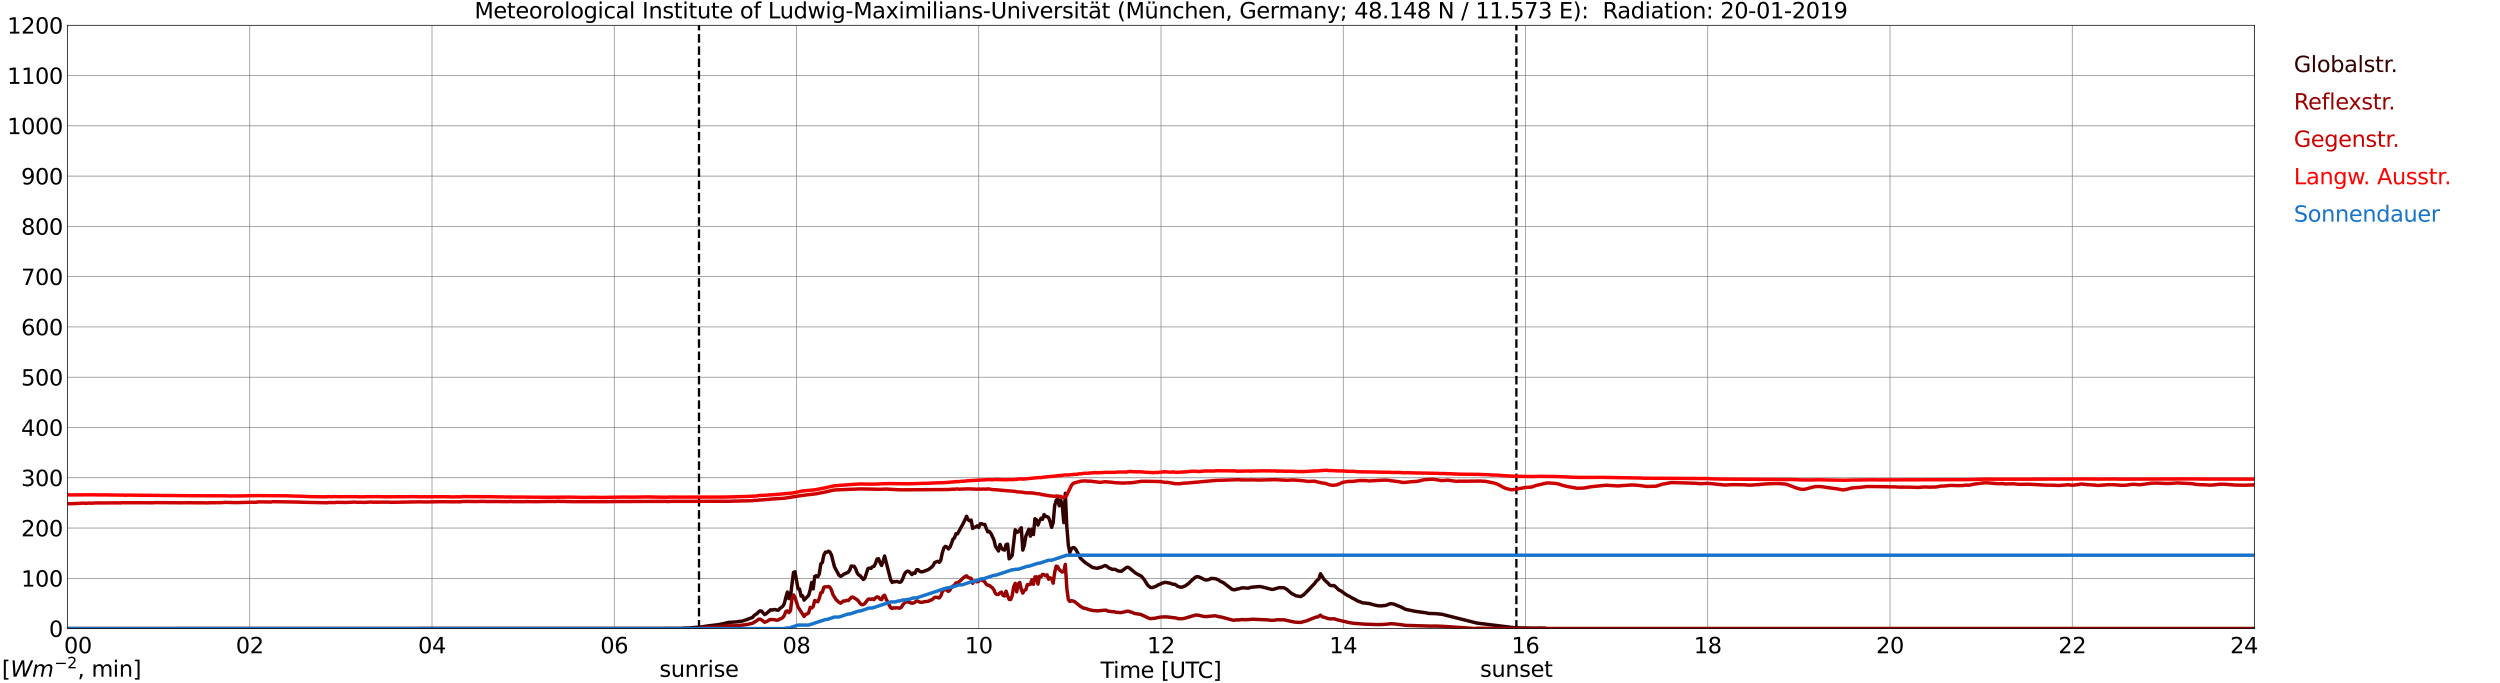 <?xml version="1.0" encoding="utf-8" standalone="no"?>
<!DOCTYPE svg PUBLIC "-//W3C//DTD SVG 1.1//EN"
  "http://www.w3.org/Graphics/SVG/1.1/DTD/svg11.dtd">
<svg xmlns:xlink="http://www.w3.org/1999/xlink" width="1085.4pt" height="296.64pt" viewBox="0 0 1085.4 296.64" xmlns="http://www.w3.org/2000/svg" version="1.1">
 <defs>
  <style type="text/css">*{stroke-linejoin: round; stroke-linecap: butt}</style>
 </defs>
 <g id="figure_1">
  <g id="patch_1">
   <path d="M 0 296.64 
L 1085.4 296.64 
L 1085.4 0 
L 0 0 
z
" style="fill: #ffffff"/>
  </g>
  <g id="axes_1">
   <g id="patch_2">
    <path d="M 29.306 272.909 
L 978.814 272.909 
L 978.814 10.976 
L 29.306 10.976 
z
" style="fill: #ffffff"/>
   </g>
   <g id="patch_3">
    <path d="M 978.814 272.909 
L 978.814 272.909 
L 978.814 10.976 
L 978.814 10.976 
z
" clip-path="url(#pb83947fa31)" style="fill: #d3d3d3; opacity: 0.25; stroke: #d3d3d3; stroke-linejoin: miter"/>
   </g>
   <g id="matplotlib.axis_1">
    <g id="xtick_1">
     <g id="line2d_1">
      <path d="M 29.306 272.909 
L 29.306 10.976 
" clip-path="url(#pb83947fa31)" style="fill: none; stroke: #808080; stroke-width: 0.3; stroke-linecap: square"/>
     </g>
     <g id="line2d_2"/>
     <g id="text_1">
      <!--    00 -->
      <g transform="translate(18.733 283.627) scale(0.095 -0.095)">
       <defs>
        <path id="DejaVuSans-20" transform="scale(0.016)"/>
        <path id="DejaVuSans-30" d="M 2034 4250 
Q 1547 4250 1301 3770 
Q 1056 3291 1056 2328 
Q 1056 1369 1301 889 
Q 1547 409 2034 409 
Q 2525 409 2770 889 
Q 3016 1369 3016 2328 
Q 3016 3291 2770 3770 
Q 2525 4250 2034 4250 
z
M 2034 4750 
Q 2819 4750 3233 4129 
Q 3647 3509 3647 2328 
Q 3647 1150 3233 529 
Q 2819 -91 2034 -91 
Q 1250 -91 836 529 
Q 422 1150 422 2328 
Q 422 3509 836 4129 
Q 1250 4750 2034 4750 
z
" transform="scale(0.016)"/>
       </defs>
       <use xlink:href="#DejaVuSans-20"/>
       <use xlink:href="#DejaVuSans-20" transform="translate(31.787 0)"/>
       <use xlink:href="#DejaVuSans-20" transform="translate(63.574 0)"/>
       <use xlink:href="#DejaVuSans-30" transform="translate(95.361 0)"/>
       <use xlink:href="#DejaVuSans-30" transform="translate(158.984 0)"/>
      </g>
     </g>
    </g>
    <g id="xtick_2">
     <g id="line2d_3">
      <path d="M 108.431 272.909 
L 108.431 10.976 
" clip-path="url(#pb83947fa31)" style="fill: none; stroke: #808080; stroke-width: 0.3; stroke-linecap: square"/>
     </g>
     <g id="line2d_4"/>
     <g id="text_2">
      <!-- 02 -->
      <g transform="translate(102.387 283.627) scale(0.095 -0.095)">
       <defs>
        <path id="DejaVuSans-32" d="M 1228 531 
L 3431 531 
L 3431 0 
L 469 0 
L 469 531 
Q 828 903 1448 1529 
Q 2069 2156 2228 2338 
Q 2531 2678 2651 2914 
Q 2772 3150 2772 3378 
Q 2772 3750 2511 3984 
Q 2250 4219 1831 4219 
Q 1534 4219 1204 4116 
Q 875 4013 500 3803 
L 500 4441 
Q 881 4594 1212 4672 
Q 1544 4750 1819 4750 
Q 2544 4750 2975 4387 
Q 3406 4025 3406 3419 
Q 3406 3131 3298 2873 
Q 3191 2616 2906 2266 
Q 2828 2175 2409 1742 
Q 1991 1309 1228 531 
z
" transform="scale(0.016)"/>
       </defs>
       <use xlink:href="#DejaVuSans-30"/>
       <use xlink:href="#DejaVuSans-32" transform="translate(63.623 0)"/>
      </g>
     </g>
    </g>
    <g id="xtick_3">
     <g id="line2d_5">
      <path d="M 187.557 272.909 
L 187.557 10.976 
" clip-path="url(#pb83947fa31)" style="fill: none; stroke: #808080; stroke-width: 0.3; stroke-linecap: square"/>
     </g>
     <g id="line2d_6"/>
     <g id="text_3">
      <!-- 04 -->
      <g transform="translate(181.513 283.627) scale(0.095 -0.095)">
       <defs>
        <path id="DejaVuSans-34" d="M 2419 4116 
L 825 1625 
L 2419 1625 
L 2419 4116 
z
M 2253 4666 
L 3047 4666 
L 3047 1625 
L 3713 1625 
L 3713 1100 
L 3047 1100 
L 3047 0 
L 2419 0 
L 2419 1100 
L 313 1100 
L 313 1709 
L 2253 4666 
z
" transform="scale(0.016)"/>
       </defs>
       <use xlink:href="#DejaVuSans-30"/>
       <use xlink:href="#DejaVuSans-34" transform="translate(63.623 0)"/>
      </g>
     </g>
    </g>
    <g id="xtick_4">
     <g id="line2d_7">
      <path d="M 266.683 272.909 
L 266.683 10.976 
" clip-path="url(#pb83947fa31)" style="fill: none; stroke: #808080; stroke-width: 0.3; stroke-linecap: square"/>
     </g>
     <g id="line2d_8"/>
     <g id="text_4">
      <!-- 06 -->
      <g transform="translate(260.638 283.627) scale(0.095 -0.095)">
       <defs>
        <path id="DejaVuSans-36" d="M 2113 2584 
Q 1688 2584 1439 2293 
Q 1191 2003 1191 1497 
Q 1191 994 1439 701 
Q 1688 409 2113 409 
Q 2538 409 2786 701 
Q 3034 994 3034 1497 
Q 3034 2003 2786 2293 
Q 2538 2584 2113 2584 
z
M 3366 4563 
L 3366 3988 
Q 3128 4100 2886 4159 
Q 2644 4219 2406 4219 
Q 1781 4219 1451 3797 
Q 1122 3375 1075 2522 
Q 1259 2794 1537 2939 
Q 1816 3084 2150 3084 
Q 2853 3084 3261 2657 
Q 3669 2231 3669 1497 
Q 3669 778 3244 343 
Q 2819 -91 2113 -91 
Q 1303 -91 875 529 
Q 447 1150 447 2328 
Q 447 3434 972 4092 
Q 1497 4750 2381 4750 
Q 2619 4750 2861 4703 
Q 3103 4656 3366 4563 
z
" transform="scale(0.016)"/>
       </defs>
       <use xlink:href="#DejaVuSans-30"/>
       <use xlink:href="#DejaVuSans-36" transform="translate(63.623 0)"/>
      </g>
     </g>
    </g>
    <g id="xtick_5">
     <g id="line2d_9">
      <path d="M 345.808 272.909 
L 345.808 10.976 
" clip-path="url(#pb83947fa31)" style="fill: none; stroke: #808080; stroke-width: 0.3; stroke-linecap: square"/>
     </g>
     <g id="line2d_10"/>
     <g id="text_5">
      <!-- 08 -->
      <g transform="translate(339.764 283.627) scale(0.095 -0.095)">
       <defs>
        <path id="DejaVuSans-38" d="M 2034 2216 
Q 1584 2216 1326 1975 
Q 1069 1734 1069 1313 
Q 1069 891 1326 650 
Q 1584 409 2034 409 
Q 2484 409 2743 651 
Q 3003 894 3003 1313 
Q 3003 1734 2745 1975 
Q 2488 2216 2034 2216 
z
M 1403 2484 
Q 997 2584 770 2862 
Q 544 3141 544 3541 
Q 544 4100 942 4425 
Q 1341 4750 2034 4750 
Q 2731 4750 3128 4425 
Q 3525 4100 3525 3541 
Q 3525 3141 3298 2862 
Q 3072 2584 2669 2484 
Q 3125 2378 3379 2068 
Q 3634 1759 3634 1313 
Q 3634 634 3220 271 
Q 2806 -91 2034 -91 
Q 1263 -91 848 271 
Q 434 634 434 1313 
Q 434 1759 690 2068 
Q 947 2378 1403 2484 
z
M 1172 3481 
Q 1172 3119 1398 2916 
Q 1625 2713 2034 2713 
Q 2441 2713 2670 2916 
Q 2900 3119 2900 3481 
Q 2900 3844 2670 4047 
Q 2441 4250 2034 4250 
Q 1625 4250 1398 4047 
Q 1172 3844 1172 3481 
z
" transform="scale(0.016)"/>
       </defs>
       <use xlink:href="#DejaVuSans-30"/>
       <use xlink:href="#DejaVuSans-38" transform="translate(63.623 0)"/>
      </g>
     </g>
    </g>
    <g id="xtick_6">
     <g id="line2d_11">
      <path d="M 424.934 272.909 
L 424.934 10.976 
" clip-path="url(#pb83947fa31)" style="fill: none; stroke: #808080; stroke-width: 0.3; stroke-linecap: square"/>
     </g>
     <g id="line2d_12"/>
     <g id="text_6">
      <!-- 10 -->
      <g transform="translate(418.89 283.627) scale(0.095 -0.095)">
       <defs>
        <path id="DejaVuSans-31" d="M 794 531 
L 1825 531 
L 1825 4091 
L 703 3866 
L 703 4441 
L 1819 4666 
L 2450 4666 
L 2450 531 
L 3481 531 
L 3481 0 
L 794 0 
L 794 531 
z
" transform="scale(0.016)"/>
       </defs>
       <use xlink:href="#DejaVuSans-31"/>
       <use xlink:href="#DejaVuSans-30" transform="translate(63.623 0)"/>
      </g>
     </g>
    </g>
    <g id="xtick_7">
     <g id="line2d_13">
      <path d="M 504.06 272.909 
L 504.06 10.976 
" clip-path="url(#pb83947fa31)" style="fill: none; stroke: #808080; stroke-width: 0.3; stroke-linecap: square"/>
     </g>
     <g id="line2d_14"/>
     <g id="text_7">
      <!-- 12 -->
      <g transform="translate(498.015 283.627) scale(0.095 -0.095)">
       <use xlink:href="#DejaVuSans-31"/>
       <use xlink:href="#DejaVuSans-32" transform="translate(63.623 0)"/>
      </g>
     </g>
    </g>
    <g id="xtick_8">
     <g id="line2d_15">
      <path d="M 583.185 272.909 
L 583.185 10.976 
" clip-path="url(#pb83947fa31)" style="fill: none; stroke: #808080; stroke-width: 0.3; stroke-linecap: square"/>
     </g>
     <g id="line2d_16"/>
     <g id="text_8">
      <!-- 14 -->
      <g transform="translate(577.141 283.627) scale(0.095 -0.095)">
       <use xlink:href="#DejaVuSans-31"/>
       <use xlink:href="#DejaVuSans-34" transform="translate(63.623 0)"/>
      </g>
     </g>
    </g>
    <g id="xtick_9">
     <g id="line2d_17">
      <path d="M 662.311 272.909 
L 662.311 10.976 
" clip-path="url(#pb83947fa31)" style="fill: none; stroke: #808080; stroke-width: 0.3; stroke-linecap: square"/>
     </g>
     <g id="line2d_18"/>
     <g id="text_9">
      <!-- 16 -->
      <g transform="translate(656.267 283.627) scale(0.095 -0.095)">
       <use xlink:href="#DejaVuSans-31"/>
       <use xlink:href="#DejaVuSans-36" transform="translate(63.623 0)"/>
      </g>
     </g>
    </g>
    <g id="xtick_10">
     <g id="line2d_19">
      <path d="M 741.437 272.909 
L 741.437 10.976 
" clip-path="url(#pb83947fa31)" style="fill: none; stroke: #808080; stroke-width: 0.3; stroke-linecap: square"/>
     </g>
     <g id="line2d_20"/>
     <g id="text_10">
      <!-- 18 -->
      <g transform="translate(735.392 283.627) scale(0.095 -0.095)">
       <use xlink:href="#DejaVuSans-31"/>
       <use xlink:href="#DejaVuSans-38" transform="translate(63.623 0)"/>
      </g>
     </g>
    </g>
    <g id="xtick_11">
     <g id="line2d_21">
      <path d="M 820.562 272.909 
L 820.562 10.976 
" clip-path="url(#pb83947fa31)" style="fill: none; stroke: #808080; stroke-width: 0.3; stroke-linecap: square"/>
     </g>
     <g id="line2d_22"/>
     <g id="text_11">
      <!-- 20 -->
      <g transform="translate(814.518 283.627) scale(0.095 -0.095)">
       <use xlink:href="#DejaVuSans-32"/>
       <use xlink:href="#DejaVuSans-30" transform="translate(63.623 0)"/>
      </g>
     </g>
    </g>
    <g id="xtick_12">
     <g id="line2d_23">
      <path d="M 899.688 272.909 
L 899.688 10.976 
" clip-path="url(#pb83947fa31)" style="fill: none; stroke: #808080; stroke-width: 0.3; stroke-linecap: square"/>
     </g>
     <g id="line2d_24"/>
     <g id="text_12">
      <!-- 22 -->
      <g transform="translate(893.644 283.627) scale(0.095 -0.095)">
       <use xlink:href="#DejaVuSans-32"/>
       <use xlink:href="#DejaVuSans-32" transform="translate(63.623 0)"/>
      </g>
     </g>
    </g>
    <g id="xtick_13">
     <g id="line2d_25">
      <path d="M 978.814 272.909 
L 978.814 10.976 
" clip-path="url(#pb83947fa31)" style="fill: none; stroke: #808080; stroke-width: 0.3; stroke-linecap: square"/>
     </g>
     <g id="line2d_26"/>
     <g id="text_13">
      <!-- 24    -->
      <g transform="translate(968.241 283.627) scale(0.095 -0.095)">
       <use xlink:href="#DejaVuSans-32"/>
       <use xlink:href="#DejaVuSans-34" transform="translate(63.623 0)"/>
       <use xlink:href="#DejaVuSans-20" transform="translate(127.246 0)"/>
       <use xlink:href="#DejaVuSans-20" transform="translate(159.033 0)"/>
       <use xlink:href="#DejaVuSans-20" transform="translate(190.82 0)"/>
      </g>
     </g>
    </g>
    <g id="text_14">
     <!-- Time [UTC] -->
     <g transform="translate(477.806 294.322) scale(0.095 -0.095)">
      <defs>
       <path id="DejaVuSans-54" d="M -19 4666 
L 3928 4666 
L 3928 4134 
L 2272 4134 
L 2272 0 
L 1638 0 
L 1638 4134 
L -19 4134 
L -19 4666 
z
" transform="scale(0.016)"/>
       <path id="DejaVuSans-69" d="M 603 3500 
L 1178 3500 
L 1178 0 
L 603 0 
L 603 3500 
z
M 603 4863 
L 1178 4863 
L 1178 4134 
L 603 4134 
L 603 4863 
z
" transform="scale(0.016)"/>
       <path id="DejaVuSans-6d" d="M 3328 2828 
Q 3544 3216 3844 3400 
Q 4144 3584 4550 3584 
Q 5097 3584 5394 3201 
Q 5691 2819 5691 2113 
L 5691 0 
L 5113 0 
L 5113 2094 
Q 5113 2597 4934 2840 
Q 4756 3084 4391 3084 
Q 3944 3084 3684 2787 
Q 3425 2491 3425 1978 
L 3425 0 
L 2847 0 
L 2847 2094 
Q 2847 2600 2669 2842 
Q 2491 3084 2119 3084 
Q 1678 3084 1418 2786 
Q 1159 2488 1159 1978 
L 1159 0 
L 581 0 
L 581 3500 
L 1159 3500 
L 1159 2956 
Q 1356 3278 1631 3431 
Q 1906 3584 2284 3584 
Q 2666 3584 2933 3390 
Q 3200 3197 3328 2828 
z
" transform="scale(0.016)"/>
       <path id="DejaVuSans-65" d="M 3597 1894 
L 3597 1613 
L 953 1613 
Q 991 1019 1311 708 
Q 1631 397 2203 397 
Q 2534 397 2845 478 
Q 3156 559 3463 722 
L 3463 178 
Q 3153 47 2828 -22 
Q 2503 -91 2169 -91 
Q 1331 -91 842 396 
Q 353 884 353 1716 
Q 353 2575 817 3079 
Q 1281 3584 2069 3584 
Q 2775 3584 3186 3129 
Q 3597 2675 3597 1894 
z
M 3022 2063 
Q 3016 2534 2758 2815 
Q 2500 3097 2075 3097 
Q 1594 3097 1305 2825 
Q 1016 2553 972 2059 
L 3022 2063 
z
" transform="scale(0.016)"/>
       <path id="DejaVuSans-5b" d="M 550 4863 
L 1875 4863 
L 1875 4416 
L 1125 4416 
L 1125 -397 
L 1875 -397 
L 1875 -844 
L 550 -844 
L 550 4863 
z
" transform="scale(0.016)"/>
       <path id="DejaVuSans-55" d="M 556 4666 
L 1191 4666 
L 1191 1831 
Q 1191 1081 1462 751 
Q 1734 422 2344 422 
Q 2950 422 3222 751 
Q 3494 1081 3494 1831 
L 3494 4666 
L 4128 4666 
L 4128 1753 
Q 4128 841 3676 375 
Q 3225 -91 2344 -91 
Q 1459 -91 1007 375 
Q 556 841 556 1753 
L 556 4666 
z
" transform="scale(0.016)"/>
       <path id="DejaVuSans-43" d="M 4122 4306 
L 4122 3641 
Q 3803 3938 3442 4084 
Q 3081 4231 2675 4231 
Q 1875 4231 1450 3742 
Q 1025 3253 1025 2328 
Q 1025 1406 1450 917 
Q 1875 428 2675 428 
Q 3081 428 3442 575 
Q 3803 722 4122 1019 
L 4122 359 
Q 3791 134 3420 21 
Q 3050 -91 2638 -91 
Q 1578 -91 968 557 
Q 359 1206 359 2328 
Q 359 3453 968 4101 
Q 1578 4750 2638 4750 
Q 3056 4750 3426 4639 
Q 3797 4528 4122 4306 
z
" transform="scale(0.016)"/>
       <path id="DejaVuSans-5d" d="M 1947 4863 
L 1947 -844 
L 622 -844 
L 622 -397 
L 1369 -397 
L 1369 4416 
L 622 4416 
L 622 4863 
L 1947 4863 
z
" transform="scale(0.016)"/>
      </defs>
      <use xlink:href="#DejaVuSans-54"/>
      <use xlink:href="#DejaVuSans-69" transform="translate(57.959 0)"/>
      <use xlink:href="#DejaVuSans-6d" transform="translate(85.742 0)"/>
      <use xlink:href="#DejaVuSans-65" transform="translate(183.154 0)"/>
      <use xlink:href="#DejaVuSans-20" transform="translate(244.678 0)"/>
      <use xlink:href="#DejaVuSans-5b" transform="translate(276.465 0)"/>
      <use xlink:href="#DejaVuSans-55" transform="translate(315.479 0)"/>
      <use xlink:href="#DejaVuSans-54" transform="translate(388.672 0)"/>
      <use xlink:href="#DejaVuSans-43" transform="translate(443.881 0)"/>
      <use xlink:href="#DejaVuSans-5d" transform="translate(513.705 0)"/>
     </g>
    </g>
   </g>
   <g id="matplotlib.axis_2">
    <g id="ytick_1">
     <g id="line2d_27">
      <path d="M 29.306 272.909 
L 978.814 272.909 
" clip-path="url(#pb83947fa31)" style="fill: none; stroke: #808080; stroke-width: 0.3; stroke-linecap: square"/>
     </g>
     <g id="line2d_28"/>
     <g id="text_15">
      <!-- 0 -->
      <g transform="translate(21.261 276.518) scale(0.095 -0.095)">
       <use xlink:href="#DejaVuSans-30"/>
      </g>
     </g>
    </g>
    <g id="ytick_2">
     <g id="line2d_29">
      <path d="M 29.306 251.081 
L 978.814 251.081 
" clip-path="url(#pb83947fa31)" style="fill: none; stroke: #808080; stroke-width: 0.3; stroke-linecap: square"/>
     </g>
     <g id="line2d_30"/>
     <g id="text_16">
      <!-- 100 -->
      <g transform="translate(9.173 254.69) scale(0.095 -0.095)">
       <use xlink:href="#DejaVuSans-31"/>
       <use xlink:href="#DejaVuSans-30" transform="translate(63.623 0)"/>
       <use xlink:href="#DejaVuSans-30" transform="translate(127.246 0)"/>
      </g>
     </g>
    </g>
    <g id="ytick_3">
     <g id="line2d_31">
      <path d="M 29.306 229.253 
L 978.814 229.253 
" clip-path="url(#pb83947fa31)" style="fill: none; stroke: #808080; stroke-width: 0.3; stroke-linecap: square"/>
     </g>
     <g id="line2d_32"/>
     <g id="text_17">
      <!-- 200 -->
      <g transform="translate(9.173 232.863) scale(0.095 -0.095)">
       <use xlink:href="#DejaVuSans-32"/>
       <use xlink:href="#DejaVuSans-30" transform="translate(63.623 0)"/>
       <use xlink:href="#DejaVuSans-30" transform="translate(127.246 0)"/>
      </g>
     </g>
    </g>
    <g id="ytick_4">
     <g id="line2d_33">
      <path d="M 29.306 207.426 
L 978.814 207.426 
" clip-path="url(#pb83947fa31)" style="fill: none; stroke: #808080; stroke-width: 0.3; stroke-linecap: square"/>
     </g>
     <g id="line2d_34"/>
     <g id="text_18">
      <!-- 300 -->
      <g transform="translate(9.173 211.035) scale(0.095 -0.095)">
       <defs>
        <path id="DejaVuSans-33" d="M 2597 2516 
Q 3050 2419 3304 2112 
Q 3559 1806 3559 1356 
Q 3559 666 3084 287 
Q 2609 -91 1734 -91 
Q 1441 -91 1130 -33 
Q 819 25 488 141 
L 488 750 
Q 750 597 1062 519 
Q 1375 441 1716 441 
Q 2309 441 2620 675 
Q 2931 909 2931 1356 
Q 2931 1769 2642 2001 
Q 2353 2234 1838 2234 
L 1294 2234 
L 1294 2753 
L 1863 2753 
Q 2328 2753 2575 2939 
Q 2822 3125 2822 3475 
Q 2822 3834 2567 4026 
Q 2313 4219 1838 4219 
Q 1578 4219 1281 4162 
Q 984 4106 628 3988 
L 628 4550 
Q 988 4650 1302 4700 
Q 1616 4750 1894 4750 
Q 2613 4750 3031 4423 
Q 3450 4097 3450 3541 
Q 3450 3153 3228 2886 
Q 3006 2619 2597 2516 
z
" transform="scale(0.016)"/>
       </defs>
       <use xlink:href="#DejaVuSans-33"/>
       <use xlink:href="#DejaVuSans-30" transform="translate(63.623 0)"/>
       <use xlink:href="#DejaVuSans-30" transform="translate(127.246 0)"/>
      </g>
     </g>
    </g>
    <g id="ytick_5">
     <g id="line2d_35">
      <path d="M 29.306 185.598 
L 978.814 185.598 
" clip-path="url(#pb83947fa31)" style="fill: none; stroke: #808080; stroke-width: 0.3; stroke-linecap: square"/>
     </g>
     <g id="line2d_36"/>
     <g id="text_19">
      <!-- 400 -->
      <g transform="translate(9.173 189.207) scale(0.095 -0.095)">
       <use xlink:href="#DejaVuSans-34"/>
       <use xlink:href="#DejaVuSans-30" transform="translate(63.623 0)"/>
       <use xlink:href="#DejaVuSans-30" transform="translate(127.246 0)"/>
      </g>
     </g>
    </g>
    <g id="ytick_6">
     <g id="line2d_37">
      <path d="M 29.306 163.77 
L 978.814 163.77 
" clip-path="url(#pb83947fa31)" style="fill: none; stroke: #808080; stroke-width: 0.3; stroke-linecap: square"/>
     </g>
     <g id="line2d_38"/>
     <g id="text_20">
      <!-- 500 -->
      <g transform="translate(9.173 167.379) scale(0.095 -0.095)">
       <defs>
        <path id="DejaVuSans-35" d="M 691 4666 
L 3169 4666 
L 3169 4134 
L 1269 4134 
L 1269 2991 
Q 1406 3038 1543 3061 
Q 1681 3084 1819 3084 
Q 2600 3084 3056 2656 
Q 3513 2228 3513 1497 
Q 3513 744 3044 326 
Q 2575 -91 1722 -91 
Q 1428 -91 1123 -41 
Q 819 9 494 109 
L 494 744 
Q 775 591 1075 516 
Q 1375 441 1709 441 
Q 2250 441 2565 725 
Q 2881 1009 2881 1497 
Q 2881 1984 2565 2268 
Q 2250 2553 1709 2553 
Q 1456 2553 1204 2497 
Q 953 2441 691 2322 
L 691 4666 
z
" transform="scale(0.016)"/>
       </defs>
       <use xlink:href="#DejaVuSans-35"/>
       <use xlink:href="#DejaVuSans-30" transform="translate(63.623 0)"/>
       <use xlink:href="#DejaVuSans-30" transform="translate(127.246 0)"/>
      </g>
     </g>
    </g>
    <g id="ytick_7">
     <g id="line2d_39">
      <path d="M 29.306 141.942 
L 978.814 141.942 
" clip-path="url(#pb83947fa31)" style="fill: none; stroke: #808080; stroke-width: 0.3; stroke-linecap: square"/>
     </g>
     <g id="line2d_40"/>
     <g id="text_21">
      <!-- 600 -->
      <g transform="translate(9.173 145.551) scale(0.095 -0.095)">
       <use xlink:href="#DejaVuSans-36"/>
       <use xlink:href="#DejaVuSans-30" transform="translate(63.623 0)"/>
       <use xlink:href="#DejaVuSans-30" transform="translate(127.246 0)"/>
      </g>
     </g>
    </g>
    <g id="ytick_8">
     <g id="line2d_41">
      <path d="M 29.306 120.114 
L 978.814 120.114 
" clip-path="url(#pb83947fa31)" style="fill: none; stroke: #808080; stroke-width: 0.3; stroke-linecap: square"/>
     </g>
     <g id="line2d_42"/>
     <g id="text_22">
      <!-- 700 -->
      <g transform="translate(9.173 123.724) scale(0.095 -0.095)">
       <defs>
        <path id="DejaVuSans-37" d="M 525 4666 
L 3525 4666 
L 3525 4397 
L 1831 0 
L 1172 0 
L 2766 4134 
L 525 4134 
L 525 4666 
z
" transform="scale(0.016)"/>
       </defs>
       <use xlink:href="#DejaVuSans-37"/>
       <use xlink:href="#DejaVuSans-30" transform="translate(63.623 0)"/>
       <use xlink:href="#DejaVuSans-30" transform="translate(127.246 0)"/>
      </g>
     </g>
    </g>
    <g id="ytick_9">
     <g id="line2d_43">
      <path d="M 29.306 98.287 
L 978.814 98.287 
" clip-path="url(#pb83947fa31)" style="fill: none; stroke: #808080; stroke-width: 0.3; stroke-linecap: square"/>
     </g>
     <g id="line2d_44"/>
     <g id="text_23">
      <!-- 800 -->
      <g transform="translate(9.173 101.896) scale(0.095 -0.095)">
       <use xlink:href="#DejaVuSans-38"/>
       <use xlink:href="#DejaVuSans-30" transform="translate(63.623 0)"/>
       <use xlink:href="#DejaVuSans-30" transform="translate(127.246 0)"/>
      </g>
     </g>
    </g>
    <g id="ytick_10">
     <g id="line2d_45">
      <path d="M 29.306 76.459 
L 978.814 76.459 
" clip-path="url(#pb83947fa31)" style="fill: none; stroke: #808080; stroke-width: 0.3; stroke-linecap: square"/>
     </g>
     <g id="line2d_46"/>
     <g id="text_24">
      <!-- 900 -->
      <g transform="translate(9.173 80.068) scale(0.095 -0.095)">
       <defs>
        <path id="DejaVuSans-39" d="M 703 97 
L 703 672 
Q 941 559 1184 500 
Q 1428 441 1663 441 
Q 2288 441 2617 861 
Q 2947 1281 2994 2138 
Q 2813 1869 2534 1725 
Q 2256 1581 1919 1581 
Q 1219 1581 811 2004 
Q 403 2428 403 3163 
Q 403 3881 828 4315 
Q 1253 4750 1959 4750 
Q 2769 4750 3195 4129 
Q 3622 3509 3622 2328 
Q 3622 1225 3098 567 
Q 2575 -91 1691 -91 
Q 1453 -91 1209 -44 
Q 966 3 703 97 
z
M 1959 2075 
Q 2384 2075 2632 2365 
Q 2881 2656 2881 3163 
Q 2881 3666 2632 3958 
Q 2384 4250 1959 4250 
Q 1534 4250 1286 3958 
Q 1038 3666 1038 3163 
Q 1038 2656 1286 2365 
Q 1534 2075 1959 2075 
z
" transform="scale(0.016)"/>
       </defs>
       <use xlink:href="#DejaVuSans-39"/>
       <use xlink:href="#DejaVuSans-30" transform="translate(63.623 0)"/>
       <use xlink:href="#DejaVuSans-30" transform="translate(127.246 0)"/>
      </g>
     </g>
    </g>
    <g id="ytick_11">
     <g id="line2d_47">
      <path d="M 29.306 54.631 
L 978.814 54.631 
" clip-path="url(#pb83947fa31)" style="fill: none; stroke: #808080; stroke-width: 0.3; stroke-linecap: square"/>
     </g>
     <g id="line2d_48"/>
     <g id="text_25">
      <!-- 1000 -->
      <g transform="translate(3.128 58.24) scale(0.095 -0.095)">
       <use xlink:href="#DejaVuSans-31"/>
       <use xlink:href="#DejaVuSans-30" transform="translate(63.623 0)"/>
       <use xlink:href="#DejaVuSans-30" transform="translate(127.246 0)"/>
       <use xlink:href="#DejaVuSans-30" transform="translate(190.869 0)"/>
      </g>
     </g>
    </g>
    <g id="ytick_12">
     <g id="line2d_49">
      <path d="M 29.306 32.803 
L 978.814 32.803 
" clip-path="url(#pb83947fa31)" style="fill: none; stroke: #808080; stroke-width: 0.3; stroke-linecap: square"/>
     </g>
     <g id="line2d_50"/>
     <g id="text_26">
      <!-- 1100 -->
      <g transform="translate(3.128 36.413) scale(0.095 -0.095)">
       <use xlink:href="#DejaVuSans-31"/>
       <use xlink:href="#DejaVuSans-31" transform="translate(63.623 0)"/>
       <use xlink:href="#DejaVuSans-30" transform="translate(127.246 0)"/>
       <use xlink:href="#DejaVuSans-30" transform="translate(190.869 0)"/>
      </g>
     </g>
    </g>
    <g id="ytick_13">
     <g id="line2d_51">
      <path d="M 29.306 10.976 
L 978.814 10.976 
" clip-path="url(#pb83947fa31)" style="fill: none; stroke: #808080; stroke-width: 0.3; stroke-linecap: square"/>
     </g>
     <g id="line2d_52"/>
     <g id="text_27">
      <!-- 1200 -->
      <g transform="translate(3.128 14.585) scale(0.095 -0.095)">
       <use xlink:href="#DejaVuSans-31"/>
       <use xlink:href="#DejaVuSans-32" transform="translate(63.623 0)"/>
       <use xlink:href="#DejaVuSans-30" transform="translate(127.246 0)"/>
       <use xlink:href="#DejaVuSans-30" transform="translate(190.869 0)"/>
      </g>
     </g>
    </g>
   </g>
   <g id="line2d_53">
    <path d="M 303.476 272.909 
L 303.476 10.976 
" clip-path="url(#pb83947fa31)" style="fill: none; stroke-dasharray: 3.7,1.6; stroke-dashoffset: 0; stroke: #000000"/>
   </g>
   <g id="line2d_54">
    <path d="M 658.355 272.909 
L 658.355 10.976 
" clip-path="url(#pb83947fa31)" style="fill: none; stroke-dasharray: 3.7,1.6; stroke-dashoffset: 0; stroke: #000000"/>
   </g>
   <g id="line2d_55">
    <path d="M 29.306 272.909 
L 295.696 272.835 
L 297.014 272.686 
L 298.992 272.645 
L 300.971 272.474 
L 304.927 272.136 
L 306.905 271.798 
L 311.521 271.248 
L 314.158 270.741 
L 316.136 270.233 
L 319.433 270.021 
L 320.752 269.831 
L 322.071 269.683 
L 324.049 269.091 
L 326.686 268.054 
L 327.346 267.314 
L 328.005 266.764 
L 328.665 266.426 
L 329.324 265.664 
L 329.983 265.221 
L 330.643 265.326 
L 331.961 266.828 
L 332.621 266.489 
L 334.599 264.712 
L 335.258 264.902 
L 335.918 264.649 
L 336.577 264.671 
L 337.236 264.861 
L 337.896 264.924 
L 338.555 264.184 
L 339.874 263.211 
L 340.533 262.025 
L 341.193 259.277 
L 341.852 257.036 
L 342.512 259.913 
L 343.171 259.087 
L 344.49 248.553 
L 345.149 248.237 
L 346.468 255.575 
L 347.127 255.724 
L 347.787 258.791 
L 348.446 258.664 
L 349.105 260.546 
L 351.083 258.452 
L 351.743 256.147 
L 352.402 252.888 
L 353.062 255.661 
L 353.721 250.245 
L 354.38 249.95 
L 355.04 250.415 
L 355.699 249.189 
L 356.359 244.81 
L 357.018 244.26 
L 357.677 241.003 
L 358.337 239.755 
L 358.996 239.755 
L 359.655 239.312 
L 360.315 239.669 
L 360.974 240.94 
L 362.293 246.122 
L 364.271 249.758 
L 364.93 250.204 
L 365.59 249.907 
L 366.249 249.337 
L 368.227 248.468 
L 368.887 247.602 
L 369.546 245.762 
L 370.865 245.888 
L 371.524 247.052 
L 372.184 248.807 
L 372.843 249.654 
L 373.502 249.97 
L 374.162 250.88 
L 374.821 251.579 
L 375.481 250.965 
L 376.799 246.925 
L 377.459 246.628 
L 378.118 246.777 
L 378.777 246.037 
L 379.437 245.91 
L 380.096 244.661 
L 380.756 242.736 
L 381.415 242.568 
L 382.074 244.238 
L 382.734 245.508 
L 383.393 243.773 
L 384.053 241.405 
L 386.69 251.705 
L 387.349 252.869 
L 388.009 252.487 
L 388.668 252.594 
L 389.328 252.404 
L 390.646 252.825 
L 391.306 252.487 
L 391.965 251.24 
L 392.624 249.337 
L 393.284 248.405 
L 393.943 247.962 
L 394.603 248.067 
L 395.921 249.464 
L 396.581 248.743 
L 397.24 248.914 
L 397.899 247.39 
L 398.559 247.327 
L 399.218 248.003 
L 399.878 248.278 
L 400.537 248.237 
L 401.856 247.75 
L 403.175 247.222 
L 404.493 246.205 
L 405.153 245.487 
L 405.812 244.218 
L 407.131 243.71 
L 407.79 244.133 
L 408.45 243.223 
L 409.109 240.051 
L 409.768 237.915 
L 410.428 237.216 
L 411.087 237.471 
L 411.746 238.338 
L 412.406 237.661 
L 413.065 236.053 
L 413.725 234.108 
L 414.384 233.536 
L 415.043 231.739 
L 415.703 231.803 
L 418.34 226.959 
L 419.659 224.146 
L 420.318 225.626 
L 420.978 226.134 
L 421.637 225.796 
L 422.297 229.454 
L 422.956 228.926 
L 423.615 228.819 
L 424.275 228.291 
L 424.934 228.967 
L 425.593 227.402 
L 426.253 227.361 
L 426.912 227.741 
L 427.572 227.699 
L 428.231 229.517 
L 428.89 230.934 
L 429.55 230.744 
L 430.209 231.569 
L 431.528 234.402 
L 432.187 237.131 
L 433.506 239.226 
L 434.165 236.371 
L 434.825 237.978 
L 435.484 238.613 
L 436.144 238.825 
L 436.803 236.454 
L 437.462 236.223 
L 438.122 242.61 
L 438.781 242.04 
L 439.44 241.13 
L 440.759 230.004 
L 441.419 231.061 
L 442.078 230.934 
L 443.397 229.138 
L 444.056 238.825 
L 444.716 236.773 
L 445.375 232.796 
L 446.694 229.771 
L 447.353 232.774 
L 448.012 229.729 
L 448.672 232.078 
L 449.331 225.224 
L 449.991 225.711 
L 450.65 227.952 
L 451.309 226.197 
L 451.969 225.012 
L 452.628 225.457 
L 453.287 223.406 
L 453.947 224.209 
L 454.606 224.272 
L 455.266 224.737 
L 455.925 226.514 
L 456.584 228.967 
L 457.244 226.959 
L 457.903 219.514 
L 458.563 217.209 
L 459.222 216.51 
L 459.881 219.599 
L 460.541 217.08 
L 461.2 219.599 
L 461.859 226.916 
L 462.519 214.162 
L 463.178 228.819 
L 463.838 236.793 
L 464.497 239.859 
L 465.156 238.231 
L 465.816 237.744 
L 466.475 237.851 
L 467.134 238.613 
L 469.113 242.378 
L 471.091 244.197 
L 474.388 246.397 
L 476.366 246.735 
L 478.344 246.185 
L 479.663 245.55 
L 480.322 245.698 
L 481.641 246.713 
L 482.3 246.903 
L 482.96 247.222 
L 483.619 247.137 
L 484.278 247.263 
L 485.597 247.94 
L 486.916 248.003 
L 488.894 246.48 
L 489.553 246.248 
L 490.213 246.48 
L 492.85 248.68 
L 494.169 249.464 
L 495.488 250.118 
L 496.807 251.662 
L 498.125 253.84 
L 498.785 254.519 
L 499.444 254.984 
L 500.103 255.132 
L 501.422 254.728 
L 502.082 254.434 
L 502.741 253.969 
L 503.4 253.777 
L 504.06 253.375 
L 505.379 252.932 
L 506.038 252.847 
L 508.016 253.207 
L 509.335 253.713 
L 509.994 253.65 
L 510.654 254.032 
L 511.313 254.56 
L 512.632 254.94 
L 513.291 254.877 
L 514.61 254.349 
L 515.929 253.397 
L 517.907 251.515 
L 519.226 250.457 
L 519.885 250.352 
L 520.544 250.479 
L 523.182 251.747 
L 523.841 251.81 
L 524.501 251.705 
L 525.16 251.472 
L 525.819 251.112 
L 527.797 251.26 
L 529.116 251.873 
L 529.776 252.36 
L 531.094 252.932 
L 533.073 254.456 
L 534.391 255.449 
L 535.051 255.936 
L 535.71 256.062 
L 536.369 255.999 
L 537.029 255.765 
L 537.688 255.682 
L 539.007 255.279 
L 539.666 255.196 
L 541.644 255.364 
L 542.304 255.279 
L 542.963 255.003 
L 544.941 254.794 
L 546.26 254.709 
L 546.919 254.624 
L 548.238 254.899 
L 552.195 255.914 
L 552.854 255.85 
L 555.491 255.089 
L 556.151 255.174 
L 556.81 255.132 
L 557.47 255.215 
L 558.129 255.534 
L 558.788 255.977 
L 560.766 257.669 
L 562.745 258.684 
L 564.723 259.002 
L 566.042 258.199 
L 568.02 256.211 
L 569.998 254.074 
L 570.657 253.438 
L 571.317 252.487 
L 572.635 251.26 
L 573.295 249.103 
L 574.613 251.219 
L 575.273 252.022 
L 576.592 253.185 
L 577.251 253.988 
L 577.91 254.264 
L 579.229 254.222 
L 581.207 256.062 
L 582.526 256.761 
L 583.845 257.776 
L 585.164 258.601 
L 585.823 258.876 
L 587.142 259.701 
L 588.46 260.292 
L 589.12 260.779 
L 591.757 261.772 
L 593.076 261.836 
L 593.736 261.984 
L 594.395 262.006 
L 597.032 262.746 
L 598.351 262.999 
L 599.67 263.062 
L 601.648 262.831 
L 603.626 262.069 
L 604.945 262.218 
L 608.242 263.527 
L 609.561 264.206 
L 610.22 264.544 
L 614.176 265.369 
L 619.451 266.109 
L 620.111 266.321 
L 622.089 266.384 
L 623.408 266.426 
L 626.045 266.701 
L 641.211 270.508 
L 657.036 272.474 
L 660.333 272.601 
L 666.267 272.73 
L 668.905 272.667 
L 670.883 272.73 
L 671.542 272.909 
L 978.154 272.909 
L 978.154 272.909 
" clip-path="url(#pb83947fa31)" style="fill: none; stroke: #330000; stroke-width: 1.5; stroke-linecap: square"/>
   </g>
   <g id="line2d_56">
    <path d="M 29.306 272.909 
L 303.608 272.909 
L 304.267 272.647 
L 306.246 272.35 
L 306.905 272.435 
L 308.224 272.35 
L 309.543 272.35 
L 312.839 272.034 
L 314.158 271.97 
L 315.477 271.673 
L 318.774 271.717 
L 322.73 271.357 
L 324.708 271.06 
L 326.686 270.617 
L 328.665 269.412 
L 329.324 268.84 
L 329.983 268.818 
L 330.643 269.137 
L 331.961 270.152 
L 333.28 269.643 
L 333.94 269.178 
L 334.599 268.967 
L 335.918 269.008 
L 337.236 269.264 
L 337.896 269.178 
L 338.555 268.714 
L 339.215 268.565 
L 339.874 268.1 
L 340.533 267.212 
L 341.193 265.476 
L 341.852 265.223 
L 342.512 265.963 
L 343.171 265.223 
L 343.83 260.105 
L 344.49 258.265 
L 345.149 259.321 
L 346.468 263.532 
L 348.446 266.598 
L 349.105 267.635 
L 349.765 266.725 
L 350.424 266.555 
L 351.083 266.048 
L 351.743 263.721 
L 352.402 263.975 
L 353.062 263.342 
L 353.721 260.718 
L 355.04 261.268 
L 355.699 259.788 
L 356.359 257.376 
L 357.018 257.143 
L 357.677 254.986 
L 358.337 254.733 
L 358.996 254.818 
L 359.655 254.626 
L 360.315 254.964 
L 360.974 256.128 
L 361.634 258.179 
L 362.952 260.275 
L 364.271 261.521 
L 364.93 261.903 
L 366.249 260.888 
L 366.909 260.952 
L 367.568 260.633 
L 368.227 260.759 
L 368.887 260.168 
L 369.546 259.343 
L 370.206 259.194 
L 372.184 260.401 
L 372.843 261.161 
L 373.502 262.115 
L 374.162 262.495 
L 374.821 262.473 
L 375.481 262.008 
L 376.799 260.275 
L 377.459 260.041 
L 378.118 260.231 
L 378.777 260 
L 379.437 260.338 
L 380.096 259.555 
L 380.756 259.153 
L 381.415 259.258 
L 382.074 260.146 
L 382.734 260.338 
L 383.393 258.856 
L 384.053 258.433 
L 384.712 260.063 
L 386.69 263.87 
L 387.349 264.165 
L 388.009 263.848 
L 388.668 263.975 
L 389.328 263.87 
L 390.646 264.038 
L 391.306 263.68 
L 391.965 262.58 
L 392.624 261.84 
L 393.284 261.373 
L 393.943 261.227 
L 395.921 261.923 
L 396.581 261.774 
L 397.24 261.48 
L 397.899 260.866 
L 398.559 261.015 
L 399.218 261.373 
L 399.878 261.502 
L 400.537 261.48 
L 401.196 261.246 
L 402.515 261.098 
L 403.175 260.993 
L 403.834 260.613 
L 404.493 260.465 
L 405.812 259.343 
L 406.471 259.301 
L 407.79 259.596 
L 408.45 258.773 
L 409.109 256.889 
L 409.768 256.064 
L 410.428 255.748 
L 411.087 256.339 
L 411.746 256.763 
L 412.406 256.191 
L 413.065 255.091 
L 413.725 254.458 
L 414.384 254.076 
L 415.043 253.061 
L 415.703 253.462 
L 416.362 252.533 
L 417.022 252.109 
L 417.681 251.347 
L 419 250.313 
L 419.659 249.994 
L 420.318 250.756 
L 421.637 251.116 
L 422.297 253.231 
L 422.956 252.343 
L 424.275 252.574 
L 424.934 252.384 
L 425.593 251.539 
L 426.912 252.194 
L 427.572 252.659 
L 428.231 253.696 
L 428.89 254.098 
L 429.55 254.161 
L 430.209 254.774 
L 430.869 255.176 
L 431.528 256.149 
L 432.187 257.651 
L 432.847 258.094 
L 433.506 258.053 
L 434.165 257.376 
L 434.825 257.06 
L 435.484 258.518 
L 436.144 258.751 
L 436.803 256.678 
L 437.462 258.666 
L 438.122 260.231 
L 438.781 260.275 
L 439.44 258.644 
L 440.1 254.774 
L 440.759 253.273 
L 441.419 256.953 
L 442.078 253.548 
L 442.737 252.871 
L 443.397 255.853 
L 444.056 257.503 
L 444.716 256.339 
L 445.375 256.023 
L 446.034 253.823 
L 446.694 253.823 
L 447.353 253.674 
L 448.012 251.686 
L 448.672 253.674 
L 449.331 250.481 
L 449.991 250.417 
L 450.65 253.589 
L 451.309 250.184 
L 451.969 250.417 
L 452.628 249.361 
L 453.287 249.488 
L 453.947 249.994 
L 454.606 249.592 
L 455.266 251.474 
L 455.925 250.861 
L 456.584 251.201 
L 457.244 253.187 
L 457.903 248.473 
L 458.563 245.786 
L 459.222 246.039 
L 459.881 247.351 
L 461.2 248.366 
L 461.859 248.006 
L 462.519 245.024 
L 463.178 255.473 
L 463.838 260.358 
L 464.497 261.12 
L 465.156 260.759 
L 466.475 261.141 
L 469.113 263.298 
L 470.431 264.018 
L 471.091 264.101 
L 473.069 264.758 
L 475.047 265.16 
L 475.706 265.097 
L 476.366 265.245 
L 479.663 264.907 
L 480.322 264.97 
L 480.981 265.308 
L 482.96 265.583 
L 483.619 265.562 
L 484.938 265.922 
L 485.597 265.878 
L 486.256 265.985 
L 486.916 265.941 
L 489.553 265.328 
L 490.213 265.435 
L 490.872 265.71 
L 491.532 265.837 
L 492.191 266.197 
L 492.85 266.387 
L 494.828 266.684 
L 495.488 266.852 
L 498.785 268.395 
L 499.444 268.587 
L 501.422 268.417 
L 502.741 268.1 
L 504.06 267.91 
L 505.379 267.825 
L 506.697 267.845 
L 508.016 267.993 
L 509.994 268.227 
L 510.654 268.332 
L 511.313 268.565 
L 512.632 268.628 
L 513.95 268.543 
L 519.226 267 
L 520.544 267.148 
L 522.522 267.613 
L 523.841 267.699 
L 527.138 267.36 
L 527.797 267.38 
L 528.457 267.592 
L 530.435 267.952 
L 535.051 269.178 
L 535.71 269.305 
L 537.029 269.093 
L 537.688 269.178 
L 539.007 268.989 
L 540.326 269.052 
L 542.963 268.945 
L 543.623 268.84 
L 550.876 269.157 
L 551.535 269.305 
L 553.513 269.264 
L 554.173 269.074 
L 557.47 269.093 
L 560.766 269.833 
L 562.085 270.089 
L 563.404 270.193 
L 564.723 270.235 
L 567.36 269.517 
L 571.317 267.91 
L 571.976 267.952 
L 573.295 267.063 
L 573.954 267.718 
L 575.932 268.312 
L 576.592 268.587 
L 577.91 268.692 
L 579.229 268.65 
L 580.548 269.074 
L 583.185 269.728 
L 583.845 269.833 
L 585.164 270.193 
L 586.482 270.427 
L 587.801 270.617 
L 592.417 270.977 
L 593.736 271.019 
L 597.692 271.167 
L 599.67 271.145 
L 602.307 270.977 
L 603.626 270.785 
L 605.604 270.914 
L 606.923 271.06 
L 608.242 271.208 
L 610.22 271.505 
L 621.429 271.844 
L 622.748 271.802 
L 626.045 271.907 
L 629.342 272.119 
L 640.552 272.88 
L 641.211 272.747 
L 649.783 272.841 
L 676.158 272.909 
L 978.154 272.909 
L 978.154 272.909 
" clip-path="url(#pb83947fa31)" style="fill: none; stroke: #990000; stroke-width: 1.5; stroke-linecap: square"/>
   </g>
   <g id="line2d_57">
    <path d="M 29.306 218.66 
L 30.625 218.7 
L 33.262 218.597 
L 34.581 218.516 
L 36.559 218.433 
L 37.218 218.547 
L 38.537 218.414 
L 39.856 218.473 
L 41.175 218.359 
L 51.725 218.322 
L 52.384 218.363 
L 53.043 218.254 
L 66.231 218.291 
L 67.55 218.215 
L 78.1 218.291 
L 82.716 218.267 
L 85.353 218.296 
L 89.309 218.309 
L 89.969 218.352 
L 91.288 218.254 
L 92.606 218.267 
L 93.925 218.256 
L 95.903 218.235 
L 97.881 218.099 
L 102.497 218.224 
L 109.091 218.04 
L 111.069 218.082 
L 112.388 217.877 
L 117.663 217.955 
L 118.322 217.802 
L 128.872 217.975 
L 131.51 218.062 
L 142.06 218.289 
L 142.719 218.167 
L 145.357 218.202 
L 146.016 218.084 
L 149.972 218.147 
L 151.951 218.069 
L 153.929 217.986 
L 155.247 218.097 
L 156.566 218.058 
L 157.885 218.134 
L 161.182 217.942 
L 161.841 218.045 
L 168.435 217.995 
L 169.754 218.095 
L 182.282 217.866 
L 183.601 217.925 
L 186.898 217.905 
L 188.876 217.868 
L 191.513 217.822 
L 195.47 217.857 
L 200.085 217.855 
L 200.745 217.704 
L 205.36 217.744 
L 206.679 217.776 
L 209.317 217.674 
L 211.295 217.748 
L 215.251 217.737 
L 220.526 217.8 
L 221.845 217.713 
L 222.504 217.807 
L 224.482 217.796 
L 227.12 217.813 
L 228.439 217.776 
L 232.395 217.802 
L 233.714 217.794 
L 237.011 217.728 
L 240.308 217.702 
L 240.967 217.757 
L 242.286 217.634 
L 243.604 217.726 
L 244.264 217.68 
L 245.583 217.748 
L 249.539 217.816 
L 264.045 217.802 
L 266.683 217.754 
L 273.277 217.75 
L 275.914 217.713 
L 289.102 217.682 
L 289.761 217.748 
L 291.739 217.669 
L 293.058 217.658 
L 316.136 217.632 
L 326.686 217.366 
L 327.346 217.222 
L 328.665 217.248 
L 329.324 217.1 
L 330.643 217.052 
L 332.621 216.862 
L 333.94 216.825 
L 334.599 216.674 
L 340.533 216.312 
L 346.468 215.362 
L 349.765 214.921 
L 354.38 214.367 
L 358.337 213.605 
L 361.634 212.828 
L 362.952 212.69 
L 373.502 212.258 
L 375.481 212.293 
L 377.459 212.332 
L 379.437 212.363 
L 381.415 212.433 
L 384.712 212.337 
L 389.328 212.59 
L 391.306 212.669 
L 411.746 212.535 
L 413.725 212.365 
L 414.384 212.439 
L 415.043 212.291 
L 415.703 212.287 
L 416.362 212.4 
L 420.318 212.239 
L 424.275 212.391 
L 424.934 212.304 
L 425.593 212.391 
L 426.912 212.315 
L 428.231 212.383 
L 428.89 212.236 
L 431.528 212.636 
L 432.187 212.599 
L 436.144 212.97 
L 440.759 213.354 
L 441.419 213.531 
L 443.397 213.649 
L 445.375 213.961 
L 447.353 213.978 
L 448.672 214.094 
L 450.65 214.423 
L 451.309 214.397 
L 451.969 214.657 
L 455.925 215.299 
L 457.903 215.48 
L 458.563 215.314 
L 460.541 215.569 
L 461.859 216.047 
L 462.519 215.759 
L 463.178 214.976 
L 464.497 212.121 
L 465.156 210.776 
L 465.816 209.949 
L 466.475 209.639 
L 467.134 209.512 
L 467.794 209.261 
L 468.453 209.154 
L 469.113 208.916 
L 471.091 208.781 
L 471.75 208.809 
L 472.409 208.969 
L 473.069 208.836 
L 475.047 209.119 
L 477.685 209.416 
L 479.003 209.263 
L 479.663 209.143 
L 482.96 209.403 
L 484.278 209.589 
L 487.575 209.724 
L 490.213 209.608 
L 490.872 209.652 
L 495.488 208.986 
L 497.466 208.951 
L 503.4 209.065 
L 506.038 209.431 
L 506.697 209.381 
L 508.675 209.711 
L 509.994 209.984 
L 511.972 210.036 
L 513.95 209.755 
L 515.269 209.722 
L 527.797 208.578 
L 529.116 208.547 
L 535.71 208.318 
L 537.688 208.248 
L 539.007 208.375 
L 544.282 208.347 
L 546.26 208.438 
L 549.557 208.358 
L 553.513 208.246 
L 558.788 208.513 
L 561.426 208.375 
L 565.382 208.683 
L 568.02 209.012 
L 570.657 208.895 
L 573.954 209.704 
L 575.273 209.822 
L 577.251 210.479 
L 578.57 210.724 
L 580.548 210.475 
L 583.185 209.359 
L 585.164 209.05 
L 585.823 208.988 
L 587.142 209.025 
L 590.439 208.617 
L 593.076 208.661 
L 594.395 208.807 
L 600.989 208.441 
L 602.307 208.469 
L 606.923 209.098 
L 607.582 209.159 
L 608.901 209.46 
L 610.22 209.416 
L 612.858 209.122 
L 614.836 209.028 
L 616.154 208.807 
L 618.133 208.31 
L 620.77 208.1 
L 622.089 208.056 
L 624.067 208.342 
L 625.386 208.591 
L 626.045 208.661 
L 628.683 208.451 
L 630.661 208.774 
L 631.98 208.945 
L 632.639 208.991 
L 633.298 208.892 
L 635.276 208.927 
L 643.189 208.847 
L 643.848 208.953 
L 644.508 208.923 
L 646.486 209.27 
L 648.464 209.669 
L 649.783 210.073 
L 651.102 210.698 
L 652.42 211.451 
L 653.739 212.025 
L 655.717 212.544 
L 656.377 212.629 
L 657.695 212.485 
L 662.311 211.634 
L 664.949 211.468 
L 666.927 210.752 
L 668.905 210.337 
L 670.224 209.962 
L 671.542 209.709 
L 672.861 209.691 
L 674.18 209.809 
L 675.499 209.886 
L 676.817 210.198 
L 678.796 210.835 
L 680.774 211.276 
L 684.73 211.996 
L 686.708 211.933 
L 688.027 211.83 
L 690.005 211.442 
L 691.983 211.189 
L 697.258 210.667 
L 702.533 210.986 
L 704.511 210.811 
L 708.468 210.547 
L 711.105 210.691 
L 713.743 211.04 
L 715.062 211.202 
L 719.018 211.079 
L 720.337 210.658 
L 721.655 210.23 
L 725.612 209.517 
L 727.59 209.565 
L 732.205 209.687 
L 736.162 209.833 
L 738.14 209.982 
L 739.459 209.971 
L 740.777 209.866 
L 742.756 209.955 
L 748.69 210.575 
L 751.987 210.414 
L 754.624 210.416 
L 757.921 210.505 
L 759.24 210.636 
L 761.218 210.549 
L 767.153 210.075 
L 769.79 209.984 
L 772.428 209.951 
L 775.065 210.171 
L 776.384 210.514 
L 779.681 211.798 
L 781 212.197 
L 782.318 212.474 
L 783.637 212.411 
L 784.956 212.046 
L 786.934 211.492 
L 788.253 211.265 
L 789.572 211.221 
L 790.89 211.289 
L 793.528 211.693 
L 794.847 211.883 
L 797.484 212.225 
L 800.122 212.719 
L 801.44 212.514 
L 804.078 211.843 
L 806.056 211.717 
L 807.375 211.614 
L 810.672 211.217 
L 817.265 211.287 
L 819.244 211.328 
L 823.2 211.396 
L 824.519 211.507 
L 828.475 211.485 
L 831.772 211.582 
L 832.431 211.647 
L 835.728 211.403 
L 837.047 211.485 
L 838.366 211.507 
L 839.684 211.422 
L 840.344 211.468 
L 842.981 211.005 
L 843.641 211.045 
L 845.619 210.855 
L 846.938 210.732 
L 850.235 210.848 
L 852.213 210.789 
L 853.531 210.591 
L 854.85 210.669 
L 857.488 210.123 
L 861.444 209.632 
L 863.422 209.654 
L 867.378 210.016 
L 869.357 209.944 
L 870.675 210.108 
L 873.972 210.034 
L 876.61 210.281 
L 877.929 210.265 
L 880.566 210.211 
L 887.819 210.606 
L 891.775 210.654 
L 893.754 210.787 
L 896.391 210.584 
L 897.71 210.47 
L 899.688 210.663 
L 901.666 210.466 
L 903.644 210.13 
L 906.282 210.436 
L 908.919 210.567 
L 910.898 210.767 
L 915.513 210.418 
L 916.832 210.409 
L 918.81 210.521 
L 920.788 210.693 
L 922.766 210.691 
L 924.085 210.501 
L 925.404 210.294 
L 926.723 210.246 
L 928.701 210.464 
L 930.02 210.344 
L 933.976 209.781 
L 936.613 209.733 
L 938.592 209.816 
L 940.57 209.916 
L 942.548 209.868 
L 945.185 209.661 
L 951.779 209.999 
L 953.757 210.335 
L 955.076 210.422 
L 957.714 210.495 
L 959.692 210.628 
L 961.67 210.481 
L 963.648 210.239 
L 965.626 210.219 
L 970.242 210.582 
L 974.198 210.654 
L 976.836 210.593 
L 978.154 210.527 
L 978.154 210.527 
" clip-path="url(#pb83947fa31)" style="fill: none; stroke: #cc0000; stroke-width: 1.5; stroke-linecap: square"/>
   </g>
   <g id="line2d_58">
    <path d="M 29.306 214.81 
L 30.625 214.871 
L 40.515 214.816 
L 43.153 214.88 
L 45.79 214.864 
L 47.768 214.91 
L 53.703 214.939 
L 54.362 215.035 
L 55.681 214.95 
L 58.319 214.993 
L 81.397 215.207 
L 83.375 215.227 
L 96.563 215.268 
L 98.541 215.255 
L 99.2 215.356 
L 100.519 215.334 
L 105.135 215.314 
L 107.113 215.251 
L 108.431 215.218 
L 112.388 215.17 
L 113.707 215.196 
L 124.916 215.262 
L 126.894 215.358 
L 130.191 215.432 
L 134.147 215.593 
L 135.466 215.633 
L 141.4 215.705 
L 142.719 215.587 
L 144.038 215.698 
L 144.697 215.583 
L 147.335 215.655 
L 154.588 215.624 
L 156.566 215.709 
L 157.885 215.703 
L 159.204 215.641 
L 160.523 215.633 
L 163.819 215.609 
L 167.116 215.696 
L 177.666 215.639 
L 178.985 215.589 
L 180.304 215.631 
L 181.623 215.676 
L 182.941 215.709 
L 184.26 215.661 
L 185.579 215.69 
L 192.832 215.646 
L 194.81 215.696 
L 196.129 215.733 
L 196.788 215.759 
L 198.107 215.694 
L 200.085 215.718 
L 200.745 215.569 
L 204.701 215.633 
L 208.657 215.637 
L 212.614 215.624 
L 216.57 215.729 
L 217.889 215.72 
L 219.867 215.781 
L 221.845 215.766 
L 223.164 215.805 
L 225.801 215.805 
L 227.779 215.818 
L 236.351 215.893 
L 238.989 215.89 
L 246.901 215.818 
L 250.858 215.903 
L 254.155 215.956 
L 256.133 215.91 
L 257.451 215.882 
L 259.43 215.917 
L 260.748 215.975 
L 271.298 215.792 
L 273.277 215.847 
L 281.849 215.729 
L 283.167 215.786 
L 289.761 215.888 
L 290.42 215.796 
L 294.377 215.823 
L 314.818 215.799 
L 318.774 215.687 
L 320.752 215.646 
L 325.368 215.495 
L 328.665 215.323 
L 329.324 215.133 
L 330.643 215.083 
L 333.28 214.945 
L 334.599 214.834 
L 336.577 214.718 
L 341.852 214.247 
L 343.171 214.109 
L 343.83 214.079 
L 348.446 213.162 
L 353.721 212.669 
L 358.337 211.785 
L 360.315 211.304 
L 362.293 210.907 
L 370.865 210.261 
L 372.184 210.198 
L 373.502 210.121 
L 376.14 210.18 
L 379.437 210.185 
L 382.074 210.091 
L 384.053 209.999 
L 386.031 209.936 
L 394.603 210.054 
L 395.262 209.975 
L 396.581 210.001 
L 401.196 209.833 
L 402.515 209.837 
L 405.153 209.693 
L 410.428 209.523 
L 415.703 209.071 
L 416.362 209.122 
L 417.681 208.947 
L 418.34 208.951 
L 419.659 208.768 
L 429.55 208.194 
L 430.869 208.318 
L 432.187 208.135 
L 436.803 208.327 
L 437.462 208.224 
L 440.1 208.242 
L 440.759 208.089 
L 441.419 208.117 
L 442.737 207.877 
L 444.056 208.035 
L 448.012 207.624 
L 451.309 207.312 
L 451.969 207.36 
L 453.287 207.146 
L 458.563 206.644 
L 459.222 206.509 
L 459.881 206.528 
L 462.519 206.179 
L 463.838 206.236 
L 465.816 205.994 
L 467.794 205.919 
L 468.453 205.708 
L 469.113 205.723 
L 471.091 205.439 
L 471.75 205.509 
L 475.706 205.149 
L 476.366 205.289 
L 478.344 205.175 
L 479.663 205.083 
L 484.278 205.083 
L 484.938 204.935 
L 488.235 204.939 
L 488.894 205.014 
L 489.553 204.797 
L 490.872 204.66 
L 492.191 204.845 
L 492.85 204.789 
L 493.51 204.915 
L 494.169 204.802 
L 496.147 204.887 
L 496.807 205.009 
L 498.785 205.09 
L 499.444 205.193 
L 500.103 205.096 
L 500.763 205.269 
L 501.422 205.086 
L 502.741 205.171 
L 503.4 205.003 
L 504.719 204.933 
L 505.379 204.804 
L 508.016 205.011 
L 509.335 204.869 
L 510.654 205.121 
L 511.972 205.003 
L 515.929 204.791 
L 516.588 204.662 
L 517.907 204.564 
L 519.226 204.605 
L 520.544 204.732 
L 521.863 204.627 
L 523.182 204.461 
L 527.138 204.509 
L 527.797 204.367 
L 531.094 204.4 
L 536.369 204.442 
L 537.029 204.588 
L 542.304 204.483 
L 542.963 204.601 
L 543.623 204.501 
L 546.26 204.461 
L 548.238 204.394 
L 548.898 204.361 
L 549.557 204.444 
L 550.876 204.411 
L 552.195 204.45 
L 553.513 204.439 
L 554.173 204.56 
L 556.81 204.514 
L 557.47 204.616 
L 560.107 204.566 
L 564.063 204.773 
L 564.723 204.693 
L 565.382 204.791 
L 569.998 204.501 
L 571.976 204.448 
L 573.295 204.33 
L 575.273 204.175 
L 575.932 204.147 
L 576.592 204.289 
L 577.91 204.276 
L 579.889 204.394 
L 581.207 204.474 
L 583.185 204.453 
L 585.164 204.629 
L 587.801 204.64 
L 589.12 204.8 
L 590.439 204.832 
L 602.307 205.042 
L 602.967 205.016 
L 604.286 205.121 
L 606.264 205.142 
L 606.923 205.057 
L 609.561 205.282 
L 610.879 205.23 
L 614.836 205.326 
L 615.495 205.393 
L 616.154 205.317 
L 617.473 205.402 
L 618.792 205.396 
L 620.77 205.457 
L 622.089 205.454 
L 623.408 205.507 
L 624.067 205.487 
L 624.726 205.59 
L 626.705 205.579 
L 630.001 205.701 
L 631.32 205.773 
L 634.617 205.884 
L 641.87 205.943 
L 643.189 206.013 
L 645.827 206.098 
L 647.805 206.253 
L 650.442 206.277 
L 652.42 206.5 
L 657.695 206.775 
L 665.608 206.889 
L 668.905 206.784 
L 676.817 206.919 
L 682.092 207.15 
L 685.389 207.271 
L 695.939 207.251 
L 697.918 207.288 
L 701.874 207.362 
L 712.424 207.541 
L 714.402 207.657 
L 715.721 207.62 
L 740.777 207.77 
L 741.437 207.751 
L 742.756 207.862 
L 747.371 208.004 
L 779.021 208.216 
L 782.318 208.371 
L 787.593 208.366 
L 788.912 208.286 
L 800.781 208.517 
L 803.419 208.417 
L 809.353 208.351 
L 812.65 208.314 
L 819.244 208.347 
L 823.2 208.329 
L 854.85 208.238 
L 862.103 208.019 
L 868.697 208.063 
L 870.675 208.035 
L 873.972 208.045 
L 875.95 208.061 
L 879.247 208.063 
L 882.544 208.026 
L 884.522 208.017 
L 902.985 207.973 
L 904.304 207.936 
L 906.282 207.96 
L 908.919 207.986 
L 910.898 208.017 
L 914.854 207.969 
L 916.173 207.984 
L 917.491 207.952 
L 920.788 208.028 
L 952.438 207.925 
L 956.395 207.997 
L 959.692 208.004 
L 978.154 208.011 
L 978.154 208.011 
" clip-path="url(#pb83947fa31)" style="fill: none; stroke: #ff0000; stroke-width: 1.5; stroke-linecap: square"/>
   </g>
   <g id="line2d_59">
    <path d="M 29.306 272.909 
L 340.533 272.909 
L 341.193 272.691 
L 342.512 272.691 
L 346.468 271.381 
L 351.083 271.381 
L 358.337 268.98 
L 358.996 268.98 
L 362.293 267.888 
L 364.271 267.888 
L 368.227 266.579 
L 368.887 266.579 
L 372.843 265.269 
L 373.502 265.269 
L 377.459 263.959 
L 378.777 263.959 
L 386.69 261.34 
L 388.668 261.34 
L 389.987 260.904 
L 390.646 260.904 
L 391.965 260.467 
L 393.284 260.467 
L 393.943 260.249 
L 394.603 260.249 
L 396.581 259.594 
L 397.899 259.594 
L 411.087 255.228 
L 411.746 255.228 
L 412.406 255.01 
L 413.065 255.01 
L 416.362 253.919 
L 417.681 253.919 
L 421.637 252.609 
L 422.297 252.609 
L 426.253 251.299 
L 426.912 251.299 
L 431.528 249.771 
L 432.187 249.771 
L 439.44 247.37 
L 440.1 247.37 
L 440.759 247.152 
L 442.078 247.152 
L 446.034 245.842 
L 446.694 245.842 
L 450.65 244.533 
L 451.309 244.533 
L 455.266 243.223 
L 456.584 243.223 
L 463.178 241.04 
L 978.154 241.04 
L 978.154 241.04 
" clip-path="url(#pb83947fa31)" style="fill: none; stroke: #1773cc; stroke-width: 1.5; stroke-linecap: square"/>
   </g>
   <g id="patch_4">
    <path d="M 29.306 272.909 
L 29.306 10.976 
" style="fill: none; stroke: #000000; stroke-width: 0.3; stroke-linejoin: miter; stroke-linecap: square"/>
   </g>
   <g id="patch_5">
    <path d="M 978.814 272.909 
L 978.814 10.976 
" style="fill: none; stroke: #000000; stroke-width: 0.3; stroke-linejoin: miter; stroke-linecap: square"/>
   </g>
   <g id="patch_6">
    <path d="M 29.306 272.909 
L 978.814 272.909 
" style="fill: none; stroke: #000000; stroke-width: 0.3; stroke-linejoin: miter; stroke-linecap: square"/>
   </g>
   <g id="patch_7">
    <path d="M 29.306 10.976 
L 978.814 10.976 
" style="fill: none; stroke: #000000; stroke-width: 0.3; stroke-linejoin: miter; stroke-linecap: square"/>
   </g>
   <g id="text_28">
    <!-- sunrise -->
    <g transform="translate(286.312 293.863) scale(0.095 -0.095)">
     <defs>
      <path id="DejaVuSans-73" d="M 2834 3397 
L 2834 2853 
Q 2591 2978 2328 3040 
Q 2066 3103 1784 3103 
Q 1356 3103 1142 2972 
Q 928 2841 928 2578 
Q 928 2378 1081 2264 
Q 1234 2150 1697 2047 
L 1894 2003 
Q 2506 1872 2764 1633 
Q 3022 1394 3022 966 
Q 3022 478 2636 193 
Q 2250 -91 1575 -91 
Q 1294 -91 989 -36 
Q 684 19 347 128 
L 347 722 
Q 666 556 975 473 
Q 1284 391 1588 391 
Q 1994 391 2212 530 
Q 2431 669 2431 922 
Q 2431 1156 2273 1281 
Q 2116 1406 1581 1522 
L 1381 1569 
Q 847 1681 609 1914 
Q 372 2147 372 2553 
Q 372 3047 722 3315 
Q 1072 3584 1716 3584 
Q 2034 3584 2315 3537 
Q 2597 3491 2834 3397 
z
" transform="scale(0.016)"/>
      <path id="DejaVuSans-75" d="M 544 1381 
L 544 3500 
L 1119 3500 
L 1119 1403 
Q 1119 906 1312 657 
Q 1506 409 1894 409 
Q 2359 409 2629 706 
Q 2900 1003 2900 1516 
L 2900 3500 
L 3475 3500 
L 3475 0 
L 2900 0 
L 2900 538 
Q 2691 219 2414 64 
Q 2138 -91 1772 -91 
Q 1169 -91 856 284 
Q 544 659 544 1381 
z
M 1991 3584 
L 1991 3584 
z
" transform="scale(0.016)"/>
      <path id="DejaVuSans-6e" d="M 3513 2113 
L 3513 0 
L 2938 0 
L 2938 2094 
Q 2938 2591 2744 2837 
Q 2550 3084 2163 3084 
Q 1697 3084 1428 2787 
Q 1159 2491 1159 1978 
L 1159 0 
L 581 0 
L 581 3500 
L 1159 3500 
L 1159 2956 
Q 1366 3272 1645 3428 
Q 1925 3584 2291 3584 
Q 2894 3584 3203 3211 
Q 3513 2838 3513 2113 
z
" transform="scale(0.016)"/>
      <path id="DejaVuSans-72" d="M 2631 2963 
Q 2534 3019 2420 3045 
Q 2306 3072 2169 3072 
Q 1681 3072 1420 2755 
Q 1159 2438 1159 1844 
L 1159 0 
L 581 0 
L 581 3500 
L 1159 3500 
L 1159 2956 
Q 1341 3275 1631 3429 
Q 1922 3584 2338 3584 
Q 2397 3584 2469 3576 
Q 2541 3569 2628 3553 
L 2631 2963 
z
" transform="scale(0.016)"/>
     </defs>
     <use xlink:href="#DejaVuSans-73"/>
     <use xlink:href="#DejaVuSans-75" transform="translate(52.1 0)"/>
     <use xlink:href="#DejaVuSans-6e" transform="translate(115.479 0)"/>
     <use xlink:href="#DejaVuSans-72" transform="translate(178.857 0)"/>
     <use xlink:href="#DejaVuSans-69" transform="translate(219.971 0)"/>
     <use xlink:href="#DejaVuSans-73" transform="translate(247.754 0)"/>
     <use xlink:href="#DejaVuSans-65" transform="translate(299.854 0)"/>
    </g>
   </g>
   <g id="text_29">
    <!-- sunset -->
    <g transform="translate(642.6 293.863) scale(0.095 -0.095)">
     <defs>
      <path id="DejaVuSans-74" d="M 1172 4494 
L 1172 3500 
L 2356 3500 
L 2356 3053 
L 1172 3053 
L 1172 1153 
Q 1172 725 1289 603 
Q 1406 481 1766 481 
L 2356 481 
L 2356 0 
L 1766 0 
Q 1100 0 847 248 
Q 594 497 594 1153 
L 594 3053 
L 172 3053 
L 172 3500 
L 594 3500 
L 594 4494 
L 1172 4494 
z
" transform="scale(0.016)"/>
     </defs>
     <use xlink:href="#DejaVuSans-73"/>
     <use xlink:href="#DejaVuSans-75" transform="translate(52.1 0)"/>
     <use xlink:href="#DejaVuSans-6e" transform="translate(115.479 0)"/>
     <use xlink:href="#DejaVuSans-73" transform="translate(178.857 0)"/>
     <use xlink:href="#DejaVuSans-65" transform="translate(230.957 0)"/>
     <use xlink:href="#DejaVuSans-74" transform="translate(292.48 0)"/>
    </g>
   </g>
   <g id="text_30">
    <!-- [$Wm^{-2}$, min] -->
    <g transform="translate(0.821 293.863) scale(0.095 -0.095)">
     <defs>
      <path id="DejaVuSans-Oblique-57" d="M 616 4666 
L 1228 4666 
L 1453 697 
L 3213 4666 
L 3916 4666 
L 4147 697 
L 5888 4666 
L 6528 4666 
L 4453 0 
L 3659 0 
L 3444 3891 
L 1697 0 
L 903 0 
L 616 4666 
z
" transform="scale(0.016)"/>
      <path id="DejaVuSans-Oblique-6d" d="M 5747 2113 
L 5338 0 
L 4763 0 
L 5166 2094 
Q 5191 2228 5203 2325 
Q 5216 2422 5216 2491 
Q 5216 2772 5059 2928 
Q 4903 3084 4622 3084 
Q 4203 3084 3875 2770 
Q 3547 2456 3450 1953 
L 3066 0 
L 2491 0 
L 2900 2094 
Q 2925 2209 2937 2307 
Q 2950 2406 2950 2484 
Q 2950 2769 2794 2926 
Q 2638 3084 2363 3084 
Q 1938 3084 1609 2770 
Q 1281 2456 1184 1953 
L 800 0 
L 225 0 
L 909 3500 
L 1484 3500 
L 1375 2956 
Q 1609 3263 1923 3423 
Q 2238 3584 2597 3584 
Q 2978 3584 3223 3384 
Q 3469 3184 3519 2828 
Q 3781 3197 4126 3390 
Q 4472 3584 4856 3584 
Q 5306 3584 5551 3325 
Q 5797 3066 5797 2591 
Q 5797 2488 5784 2364 
Q 5772 2241 5747 2113 
z
" transform="scale(0.016)"/>
      <path id="DejaVuSans-2212" d="M 678 2272 
L 4684 2272 
L 4684 1741 
L 678 1741 
L 678 2272 
z
" transform="scale(0.016)"/>
      <path id="DejaVuSans-2c" d="M 750 794 
L 1409 794 
L 1409 256 
L 897 -744 
L 494 -744 
L 750 256 
L 750 794 
z
" transform="scale(0.016)"/>
     </defs>
     <use xlink:href="#DejaVuSans-5b" transform="translate(0 0.766)"/>
     <use xlink:href="#DejaVuSans-Oblique-57" transform="translate(39.014 0.766)"/>
     <use xlink:href="#DejaVuSans-Oblique-6d" transform="translate(137.891 0.766)"/>
     <use xlink:href="#DejaVuSans-2212" transform="translate(239.953 39.047) scale(0.7)"/>
     <use xlink:href="#DejaVuSans-32" transform="translate(298.605 39.047) scale(0.7)"/>
     <use xlink:href="#DejaVuSans-2c" transform="translate(345.875 0.766)"/>
     <use xlink:href="#DejaVuSans-20" transform="translate(377.663 0.766)"/>
     <use xlink:href="#DejaVuSans-6d" transform="translate(409.45 0.766)"/>
     <use xlink:href="#DejaVuSans-69" transform="translate(506.862 0.766)"/>
     <use xlink:href="#DejaVuSans-6e" transform="translate(534.645 0.766)"/>
     <use xlink:href="#DejaVuSans-5d" transform="translate(598.024 0.766)"/>
    </g>
   </g>
   <g id="text_31">
    <!-- Globalstr. -->
    <g style="fill: #330000" transform="translate(995.905 31.291) scale(0.095 -0.095)">
     <defs>
      <path id="DejaVuSans-47" d="M 3809 666 
L 3809 1919 
L 2778 1919 
L 2778 2438 
L 4434 2438 
L 4434 434 
Q 4069 175 3628 42 
Q 3188 -91 2688 -91 
Q 1594 -91 976 548 
Q 359 1188 359 2328 
Q 359 3472 976 4111 
Q 1594 4750 2688 4750 
Q 3144 4750 3555 4637 
Q 3966 4525 4313 4306 
L 4313 3634 
Q 3963 3931 3569 4081 
Q 3175 4231 2741 4231 
Q 1884 4231 1454 3753 
Q 1025 3275 1025 2328 
Q 1025 1384 1454 906 
Q 1884 428 2741 428 
Q 3075 428 3337 486 
Q 3600 544 3809 666 
z
" transform="scale(0.016)"/>
      <path id="DejaVuSans-6c" d="M 603 4863 
L 1178 4863 
L 1178 0 
L 603 0 
L 603 4863 
z
" transform="scale(0.016)"/>
      <path id="DejaVuSans-6f" d="M 1959 3097 
Q 1497 3097 1228 2736 
Q 959 2375 959 1747 
Q 959 1119 1226 758 
Q 1494 397 1959 397 
Q 2419 397 2687 759 
Q 2956 1122 2956 1747 
Q 2956 2369 2687 2733 
Q 2419 3097 1959 3097 
z
M 1959 3584 
Q 2709 3584 3137 3096 
Q 3566 2609 3566 1747 
Q 3566 888 3137 398 
Q 2709 -91 1959 -91 
Q 1206 -91 779 398 
Q 353 888 353 1747 
Q 353 2609 779 3096 
Q 1206 3584 1959 3584 
z
" transform="scale(0.016)"/>
      <path id="DejaVuSans-62" d="M 3116 1747 
Q 3116 2381 2855 2742 
Q 2594 3103 2138 3103 
Q 1681 3103 1420 2742 
Q 1159 2381 1159 1747 
Q 1159 1113 1420 752 
Q 1681 391 2138 391 
Q 2594 391 2855 752 
Q 3116 1113 3116 1747 
z
M 1159 2969 
Q 1341 3281 1617 3432 
Q 1894 3584 2278 3584 
Q 2916 3584 3314 3078 
Q 3713 2572 3713 1747 
Q 3713 922 3314 415 
Q 2916 -91 2278 -91 
Q 1894 -91 1617 61 
Q 1341 213 1159 525 
L 1159 0 
L 581 0 
L 581 4863 
L 1159 4863 
L 1159 2969 
z
" transform="scale(0.016)"/>
      <path id="DejaVuSans-61" d="M 2194 1759 
Q 1497 1759 1228 1600 
Q 959 1441 959 1056 
Q 959 750 1161 570 
Q 1363 391 1709 391 
Q 2188 391 2477 730 
Q 2766 1069 2766 1631 
L 2766 1759 
L 2194 1759 
z
M 3341 1997 
L 3341 0 
L 2766 0 
L 2766 531 
Q 2569 213 2275 61 
Q 1981 -91 1556 -91 
Q 1019 -91 701 211 
Q 384 513 384 1019 
Q 384 1609 779 1909 
Q 1175 2209 1959 2209 
L 2766 2209 
L 2766 2266 
Q 2766 2663 2505 2880 
Q 2244 3097 1772 3097 
Q 1472 3097 1187 3025 
Q 903 2953 641 2809 
L 641 3341 
Q 956 3463 1253 3523 
Q 1550 3584 1831 3584 
Q 2591 3584 2966 3190 
Q 3341 2797 3341 1997 
z
" transform="scale(0.016)"/>
      <path id="DejaVuSans-2e" d="M 684 794 
L 1344 794 
L 1344 0 
L 684 0 
L 684 794 
z
" transform="scale(0.016)"/>
     </defs>
     <use xlink:href="#DejaVuSans-47"/>
     <use xlink:href="#DejaVuSans-6c" transform="translate(77.49 0)"/>
     <use xlink:href="#DejaVuSans-6f" transform="translate(105.273 0)"/>
     <use xlink:href="#DejaVuSans-62" transform="translate(166.455 0)"/>
     <use xlink:href="#DejaVuSans-61" transform="translate(229.932 0)"/>
     <use xlink:href="#DejaVuSans-6c" transform="translate(291.211 0)"/>
     <use xlink:href="#DejaVuSans-73" transform="translate(318.994 0)"/>
     <use xlink:href="#DejaVuSans-74" transform="translate(371.094 0)"/>
     <use xlink:href="#DejaVuSans-72" transform="translate(410.303 0)"/>
     <use xlink:href="#DejaVuSans-2e" transform="translate(442.291 0)"/>
    </g>
   </g>
   <g id="text_32">
    <!-- Reflexstr. -->
    <g style="fill: #990000" transform="translate(995.905 47.531) scale(0.095 -0.095)">
     <defs>
      <path id="DejaVuSans-52" d="M 2841 2188 
Q 3044 2119 3236 1894 
Q 3428 1669 3622 1275 
L 4263 0 
L 3584 0 
L 2988 1197 
Q 2756 1666 2539 1819 
Q 2322 1972 1947 1972 
L 1259 1972 
L 1259 0 
L 628 0 
L 628 4666 
L 2053 4666 
Q 2853 4666 3247 4331 
Q 3641 3997 3641 3322 
Q 3641 2881 3436 2590 
Q 3231 2300 2841 2188 
z
M 1259 4147 
L 1259 2491 
L 2053 2491 
Q 2509 2491 2742 2702 
Q 2975 2913 2975 3322 
Q 2975 3731 2742 3939 
Q 2509 4147 2053 4147 
L 1259 4147 
z
" transform="scale(0.016)"/>
      <path id="DejaVuSans-66" d="M 2375 4863 
L 2375 4384 
L 1825 4384 
Q 1516 4384 1395 4259 
Q 1275 4134 1275 3809 
L 1275 3500 
L 2222 3500 
L 2222 3053 
L 1275 3053 
L 1275 0 
L 697 0 
L 697 3053 
L 147 3053 
L 147 3500 
L 697 3500 
L 697 3744 
Q 697 4328 969 4595 
Q 1241 4863 1831 4863 
L 2375 4863 
z
" transform="scale(0.016)"/>
      <path id="DejaVuSans-78" d="M 3513 3500 
L 2247 1797 
L 3578 0 
L 2900 0 
L 1881 1375 
L 863 0 
L 184 0 
L 1544 1831 
L 300 3500 
L 978 3500 
L 1906 2253 
L 2834 3500 
L 3513 3500 
z
" transform="scale(0.016)"/>
     </defs>
     <use xlink:href="#DejaVuSans-52"/>
     <use xlink:href="#DejaVuSans-65" transform="translate(64.982 0)"/>
     <use xlink:href="#DejaVuSans-66" transform="translate(126.506 0)"/>
     <use xlink:href="#DejaVuSans-6c" transform="translate(161.711 0)"/>
     <use xlink:href="#DejaVuSans-65" transform="translate(189.494 0)"/>
     <use xlink:href="#DejaVuSans-78" transform="translate(249.268 0)"/>
     <use xlink:href="#DejaVuSans-73" transform="translate(308.447 0)"/>
     <use xlink:href="#DejaVuSans-74" transform="translate(360.547 0)"/>
     <use xlink:href="#DejaVuSans-72" transform="translate(399.756 0)"/>
     <use xlink:href="#DejaVuSans-2e" transform="translate(431.744 0)"/>
    </g>
   </g>
   <g id="text_33">
    <!-- Gegenstr. -->
    <g style="fill: #cc0000" transform="translate(995.905 63.771) scale(0.095 -0.095)">
     <defs>
      <path id="DejaVuSans-67" d="M 2906 1791 
Q 2906 2416 2648 2759 
Q 2391 3103 1925 3103 
Q 1463 3103 1205 2759 
Q 947 2416 947 1791 
Q 947 1169 1205 825 
Q 1463 481 1925 481 
Q 2391 481 2648 825 
Q 2906 1169 2906 1791 
z
M 3481 434 
Q 3481 -459 3084 -895 
Q 2688 -1331 1869 -1331 
Q 1566 -1331 1297 -1286 
Q 1028 -1241 775 -1147 
L 775 -588 
Q 1028 -725 1275 -790 
Q 1522 -856 1778 -856 
Q 2344 -856 2625 -561 
Q 2906 -266 2906 331 
L 2906 616 
Q 2728 306 2450 153 
Q 2172 0 1784 0 
Q 1141 0 747 490 
Q 353 981 353 1791 
Q 353 2603 747 3093 
Q 1141 3584 1784 3584 
Q 2172 3584 2450 3431 
Q 2728 3278 2906 2969 
L 2906 3500 
L 3481 3500 
L 3481 434 
z
" transform="scale(0.016)"/>
     </defs>
     <use xlink:href="#DejaVuSans-47"/>
     <use xlink:href="#DejaVuSans-65" transform="translate(77.49 0)"/>
     <use xlink:href="#DejaVuSans-67" transform="translate(139.014 0)"/>
     <use xlink:href="#DejaVuSans-65" transform="translate(202.49 0)"/>
     <use xlink:href="#DejaVuSans-6e" transform="translate(264.014 0)"/>
     <use xlink:href="#DejaVuSans-73" transform="translate(327.393 0)"/>
     <use xlink:href="#DejaVuSans-74" transform="translate(379.492 0)"/>
     <use xlink:href="#DejaVuSans-72" transform="translate(418.701 0)"/>
     <use xlink:href="#DejaVuSans-2e" transform="translate(450.689 0)"/>
    </g>
   </g>
   <g id="text_34">
    <!-- Langw. Ausstr. -->
    <g style="fill: #ff0000" transform="translate(995.905 80.01) scale(0.095 -0.095)">
     <defs>
      <path id="DejaVuSans-4c" d="M 628 4666 
L 1259 4666 
L 1259 531 
L 3531 531 
L 3531 0 
L 628 0 
L 628 4666 
z
" transform="scale(0.016)"/>
      <path id="DejaVuSans-77" d="M 269 3500 
L 844 3500 
L 1563 769 
L 2278 3500 
L 2956 3500 
L 3675 769 
L 4391 3500 
L 4966 3500 
L 4050 0 
L 3372 0 
L 2619 2869 
L 1863 0 
L 1184 0 
L 269 3500 
z
" transform="scale(0.016)"/>
      <path id="DejaVuSans-41" d="M 2188 4044 
L 1331 1722 
L 3047 1722 
L 2188 4044 
z
M 1831 4666 
L 2547 4666 
L 4325 0 
L 3669 0 
L 3244 1197 
L 1141 1197 
L 716 0 
L 50 0 
L 1831 4666 
z
" transform="scale(0.016)"/>
     </defs>
     <use xlink:href="#DejaVuSans-4c"/>
     <use xlink:href="#DejaVuSans-61" transform="translate(55.713 0)"/>
     <use xlink:href="#DejaVuSans-6e" transform="translate(116.992 0)"/>
     <use xlink:href="#DejaVuSans-67" transform="translate(180.371 0)"/>
     <use xlink:href="#DejaVuSans-77" transform="translate(243.848 0)"/>
     <use xlink:href="#DejaVuSans-2e" transform="translate(316.51 0)"/>
     <use xlink:href="#DejaVuSans-20" transform="translate(348.297 0)"/>
     <use xlink:href="#DejaVuSans-41" transform="translate(380.084 0)"/>
     <use xlink:href="#DejaVuSans-75" transform="translate(448.492 0)"/>
     <use xlink:href="#DejaVuSans-73" transform="translate(511.871 0)"/>
     <use xlink:href="#DejaVuSans-73" transform="translate(563.971 0)"/>
     <use xlink:href="#DejaVuSans-74" transform="translate(616.07 0)"/>
     <use xlink:href="#DejaVuSans-72" transform="translate(655.279 0)"/>
     <use xlink:href="#DejaVuSans-2e" transform="translate(687.268 0)"/>
    </g>
   </g>
   <g id="text_35">
    <!-- Sonnendauer -->
    <g style="fill: #1773cc" transform="translate(995.905 96.25) scale(0.095 -0.095)">
     <defs>
      <path id="DejaVuSans-53" d="M 3425 4513 
L 3425 3897 
Q 3066 4069 2747 4153 
Q 2428 4238 2131 4238 
Q 1616 4238 1336 4038 
Q 1056 3838 1056 3469 
Q 1056 3159 1242 3001 
Q 1428 2844 1947 2747 
L 2328 2669 
Q 3034 2534 3370 2195 
Q 3706 1856 3706 1288 
Q 3706 609 3251 259 
Q 2797 -91 1919 -91 
Q 1588 -91 1214 -16 
Q 841 59 441 206 
L 441 856 
Q 825 641 1194 531 
Q 1563 422 1919 422 
Q 2459 422 2753 634 
Q 3047 847 3047 1241 
Q 3047 1584 2836 1778 
Q 2625 1972 2144 2069 
L 1759 2144 
Q 1053 2284 737 2584 
Q 422 2884 422 3419 
Q 422 4038 858 4394 
Q 1294 4750 2059 4750 
Q 2388 4750 2728 4690 
Q 3069 4631 3425 4513 
z
" transform="scale(0.016)"/>
      <path id="DejaVuSans-64" d="M 2906 2969 
L 2906 4863 
L 3481 4863 
L 3481 0 
L 2906 0 
L 2906 525 
Q 2725 213 2448 61 
Q 2172 -91 1784 -91 
Q 1150 -91 751 415 
Q 353 922 353 1747 
Q 353 2572 751 3078 
Q 1150 3584 1784 3584 
Q 2172 3584 2448 3432 
Q 2725 3281 2906 2969 
z
M 947 1747 
Q 947 1113 1208 752 
Q 1469 391 1925 391 
Q 2381 391 2643 752 
Q 2906 1113 2906 1747 
Q 2906 2381 2643 2742 
Q 2381 3103 1925 3103 
Q 1469 3103 1208 2742 
Q 947 2381 947 1747 
z
" transform="scale(0.016)"/>
     </defs>
     <use xlink:href="#DejaVuSans-53"/>
     <use xlink:href="#DejaVuSans-6f" transform="translate(63.477 0)"/>
     <use xlink:href="#DejaVuSans-6e" transform="translate(124.658 0)"/>
     <use xlink:href="#DejaVuSans-6e" transform="translate(188.037 0)"/>
     <use xlink:href="#DejaVuSans-65" transform="translate(251.416 0)"/>
     <use xlink:href="#DejaVuSans-6e" transform="translate(312.939 0)"/>
     <use xlink:href="#DejaVuSans-64" transform="translate(376.318 0)"/>
     <use xlink:href="#DejaVuSans-61" transform="translate(439.795 0)"/>
     <use xlink:href="#DejaVuSans-75" transform="translate(501.074 0)"/>
     <use xlink:href="#DejaVuSans-65" transform="translate(564.453 0)"/>
     <use xlink:href="#DejaVuSans-72" transform="translate(625.977 0)"/>
    </g>
   </g>
   <g id="text_36">
    <!-- Meteorological Institute of Ludwig-Maximilians-Universität (München, Germany; 48.148 N / 11.573 E):  Radiation: 20-01-2019 -->
    <g transform="translate(206.01 7.976) scale(0.095 -0.095)">
     <defs>
      <path id="DejaVuSans-4d" d="M 628 4666 
L 1569 4666 
L 2759 1491 
L 3956 4666 
L 4897 4666 
L 4897 0 
L 4281 0 
L 4281 4097 
L 3078 897 
L 2444 897 
L 1241 4097 
L 1241 0 
L 628 0 
L 628 4666 
z
" transform="scale(0.016)"/>
      <path id="DejaVuSans-63" d="M 3122 3366 
L 3122 2828 
Q 2878 2963 2633 3030 
Q 2388 3097 2138 3097 
Q 1578 3097 1268 2742 
Q 959 2388 959 1747 
Q 959 1106 1268 751 
Q 1578 397 2138 397 
Q 2388 397 2633 464 
Q 2878 531 3122 666 
L 3122 134 
Q 2881 22 2623 -34 
Q 2366 -91 2075 -91 
Q 1284 -91 818 406 
Q 353 903 353 1747 
Q 353 2603 823 3093 
Q 1294 3584 2113 3584 
Q 2378 3584 2631 3529 
Q 2884 3475 3122 3366 
z
" transform="scale(0.016)"/>
      <path id="DejaVuSans-49" d="M 628 4666 
L 1259 4666 
L 1259 0 
L 628 0 
L 628 4666 
z
" transform="scale(0.016)"/>
      <path id="DejaVuSans-2d" d="M 313 2009 
L 1997 2009 
L 1997 1497 
L 313 1497 
L 313 2009 
z
" transform="scale(0.016)"/>
      <path id="DejaVuSans-76" d="M 191 3500 
L 800 3500 
L 1894 563 
L 2988 3500 
L 3597 3500 
L 2284 0 
L 1503 0 
L 191 3500 
z
" transform="scale(0.016)"/>
      <path id="DejaVuSans-e4" d="M 2194 1759 
Q 1497 1759 1228 1600 
Q 959 1441 959 1056 
Q 959 750 1161 570 
Q 1363 391 1709 391 
Q 2188 391 2477 730 
Q 2766 1069 2766 1631 
L 2766 1759 
L 2194 1759 
z
M 3341 1997 
L 3341 0 
L 2766 0 
L 2766 531 
Q 2569 213 2275 61 
Q 1981 -91 1556 -91 
Q 1019 -91 701 211 
Q 384 513 384 1019 
Q 384 1609 779 1909 
Q 1175 2209 1959 2209 
L 2766 2209 
L 2766 2266 
Q 2766 2663 2505 2880 
Q 2244 3097 1772 3097 
Q 1472 3097 1187 3025 
Q 903 2953 641 2809 
L 641 3341 
Q 956 3463 1253 3523 
Q 1550 3584 1831 3584 
Q 2591 3584 2966 3190 
Q 3341 2797 3341 1997 
z
M 2150 4850 
L 2784 4850 
L 2784 4219 
L 2150 4219 
L 2150 4850 
z
M 928 4850 
L 1562 4850 
L 1562 4219 
L 928 4219 
L 928 4850 
z
" transform="scale(0.016)"/>
      <path id="DejaVuSans-28" d="M 1984 4856 
Q 1566 4138 1362 3434 
Q 1159 2731 1159 2009 
Q 1159 1288 1364 580 
Q 1569 -128 1984 -844 
L 1484 -844 
Q 1016 -109 783 600 
Q 550 1309 550 2009 
Q 550 2706 781 3412 
Q 1013 4119 1484 4856 
L 1984 4856 
z
" transform="scale(0.016)"/>
      <path id="DejaVuSans-fc" d="M 544 1381 
L 544 3500 
L 1119 3500 
L 1119 1403 
Q 1119 906 1312 657 
Q 1506 409 1894 409 
Q 2359 409 2629 706 
Q 2900 1003 2900 1516 
L 2900 3500 
L 3475 3500 
L 3475 0 
L 2900 0 
L 2900 538 
Q 2691 219 2414 64 
Q 2138 -91 1772 -91 
Q 1169 -91 856 284 
Q 544 659 544 1381 
z
M 1991 3584 
L 1991 3584 
z
M 2278 4850 
L 2912 4850 
L 2912 4219 
L 2278 4219 
L 2278 4850 
z
M 1056 4850 
L 1690 4850 
L 1690 4219 
L 1056 4219 
L 1056 4850 
z
" transform="scale(0.016)"/>
      <path id="DejaVuSans-68" d="M 3513 2113 
L 3513 0 
L 2938 0 
L 2938 2094 
Q 2938 2591 2744 2837 
Q 2550 3084 2163 3084 
Q 1697 3084 1428 2787 
Q 1159 2491 1159 1978 
L 1159 0 
L 581 0 
L 581 4863 
L 1159 4863 
L 1159 2956 
Q 1366 3272 1645 3428 
Q 1925 3584 2291 3584 
Q 2894 3584 3203 3211 
Q 3513 2838 3513 2113 
z
" transform="scale(0.016)"/>
      <path id="DejaVuSans-79" d="M 2059 -325 
Q 1816 -950 1584 -1140 
Q 1353 -1331 966 -1331 
L 506 -1331 
L 506 -850 
L 844 -850 
Q 1081 -850 1212 -737 
Q 1344 -625 1503 -206 
L 1606 56 
L 191 3500 
L 800 3500 
L 1894 763 
L 2988 3500 
L 3597 3500 
L 2059 -325 
z
" transform="scale(0.016)"/>
      <path id="DejaVuSans-3b" d="M 750 3309 
L 1409 3309 
L 1409 2516 
L 750 2516 
L 750 3309 
z
M 750 794 
L 1409 794 
L 1409 256 
L 897 -744 
L 494 -744 
L 750 256 
L 750 794 
z
" transform="scale(0.016)"/>
      <path id="DejaVuSans-4e" d="M 628 4666 
L 1478 4666 
L 3547 763 
L 3547 4666 
L 4159 4666 
L 4159 0 
L 3309 0 
L 1241 3903 
L 1241 0 
L 628 0 
L 628 4666 
z
" transform="scale(0.016)"/>
      <path id="DejaVuSans-2f" d="M 1625 4666 
L 2156 4666 
L 531 -594 
L 0 -594 
L 1625 4666 
z
" transform="scale(0.016)"/>
      <path id="DejaVuSans-45" d="M 628 4666 
L 3578 4666 
L 3578 4134 
L 1259 4134 
L 1259 2753 
L 3481 2753 
L 3481 2222 
L 1259 2222 
L 1259 531 
L 3634 531 
L 3634 0 
L 628 0 
L 628 4666 
z
" transform="scale(0.016)"/>
      <path id="DejaVuSans-29" d="M 513 4856 
L 1013 4856 
Q 1481 4119 1714 3412 
Q 1947 2706 1947 2009 
Q 1947 1309 1714 600 
Q 1481 -109 1013 -844 
L 513 -844 
Q 928 -128 1133 580 
Q 1338 1288 1338 2009 
Q 1338 2731 1133 3434 
Q 928 4138 513 4856 
z
" transform="scale(0.016)"/>
      <path id="DejaVuSans-3a" d="M 750 794 
L 1409 794 
L 1409 0 
L 750 0 
L 750 794 
z
M 750 3309 
L 1409 3309 
L 1409 2516 
L 750 2516 
L 750 3309 
z
" transform="scale(0.016)"/>
     </defs>
     <use xlink:href="#DejaVuSans-4d"/>
     <use xlink:href="#DejaVuSans-65" transform="translate(86.279 0)"/>
     <use xlink:href="#DejaVuSans-74" transform="translate(147.803 0)"/>
     <use xlink:href="#DejaVuSans-65" transform="translate(187.012 0)"/>
     <use xlink:href="#DejaVuSans-6f" transform="translate(248.535 0)"/>
     <use xlink:href="#DejaVuSans-72" transform="translate(309.717 0)"/>
     <use xlink:href="#DejaVuSans-6f" transform="translate(348.58 0)"/>
     <use xlink:href="#DejaVuSans-6c" transform="translate(409.762 0)"/>
     <use xlink:href="#DejaVuSans-6f" transform="translate(437.545 0)"/>
     <use xlink:href="#DejaVuSans-67" transform="translate(498.727 0)"/>
     <use xlink:href="#DejaVuSans-69" transform="translate(562.203 0)"/>
     <use xlink:href="#DejaVuSans-63" transform="translate(589.986 0)"/>
     <use xlink:href="#DejaVuSans-61" transform="translate(644.967 0)"/>
     <use xlink:href="#DejaVuSans-6c" transform="translate(706.246 0)"/>
     <use xlink:href="#DejaVuSans-20" transform="translate(734.029 0)"/>
     <use xlink:href="#DejaVuSans-49" transform="translate(765.816 0)"/>
     <use xlink:href="#DejaVuSans-6e" transform="translate(795.309 0)"/>
     <use xlink:href="#DejaVuSans-73" transform="translate(858.688 0)"/>
     <use xlink:href="#DejaVuSans-74" transform="translate(910.787 0)"/>
     <use xlink:href="#DejaVuSans-69" transform="translate(949.996 0)"/>
     <use xlink:href="#DejaVuSans-74" transform="translate(977.779 0)"/>
     <use xlink:href="#DejaVuSans-75" transform="translate(1016.988 0)"/>
     <use xlink:href="#DejaVuSans-74" transform="translate(1080.367 0)"/>
     <use xlink:href="#DejaVuSans-65" transform="translate(1119.576 0)"/>
     <use xlink:href="#DejaVuSans-20" transform="translate(1181.1 0)"/>
     <use xlink:href="#DejaVuSans-6f" transform="translate(1212.887 0)"/>
     <use xlink:href="#DejaVuSans-66" transform="translate(1274.068 0)"/>
     <use xlink:href="#DejaVuSans-20" transform="translate(1309.273 0)"/>
     <use xlink:href="#DejaVuSans-4c" transform="translate(1341.061 0)"/>
     <use xlink:href="#DejaVuSans-75" transform="translate(1395.023 0)"/>
     <use xlink:href="#DejaVuSans-64" transform="translate(1458.402 0)"/>
     <use xlink:href="#DejaVuSans-77" transform="translate(1521.879 0)"/>
     <use xlink:href="#DejaVuSans-69" transform="translate(1603.666 0)"/>
     <use xlink:href="#DejaVuSans-67" transform="translate(1631.449 0)"/>
     <use xlink:href="#DejaVuSans-2d" transform="translate(1694.926 0)"/>
     <use xlink:href="#DejaVuSans-4d" transform="translate(1731.01 0)"/>
     <use xlink:href="#DejaVuSans-61" transform="translate(1817.289 0)"/>
     <use xlink:href="#DejaVuSans-78" transform="translate(1878.568 0)"/>
     <use xlink:href="#DejaVuSans-69" transform="translate(1937.748 0)"/>
     <use xlink:href="#DejaVuSans-6d" transform="translate(1965.531 0)"/>
     <use xlink:href="#DejaVuSans-69" transform="translate(2062.943 0)"/>
     <use xlink:href="#DejaVuSans-6c" transform="translate(2090.727 0)"/>
     <use xlink:href="#DejaVuSans-69" transform="translate(2118.51 0)"/>
     <use xlink:href="#DejaVuSans-61" transform="translate(2146.293 0)"/>
     <use xlink:href="#DejaVuSans-6e" transform="translate(2207.572 0)"/>
     <use xlink:href="#DejaVuSans-73" transform="translate(2270.951 0)"/>
     <use xlink:href="#DejaVuSans-2d" transform="translate(2323.051 0)"/>
     <use xlink:href="#DejaVuSans-55" transform="translate(2359.135 0)"/>
     <use xlink:href="#DejaVuSans-6e" transform="translate(2432.328 0)"/>
     <use xlink:href="#DejaVuSans-69" transform="translate(2495.707 0)"/>
     <use xlink:href="#DejaVuSans-76" transform="translate(2523.49 0)"/>
     <use xlink:href="#DejaVuSans-65" transform="translate(2582.67 0)"/>
     <use xlink:href="#DejaVuSans-72" transform="translate(2644.193 0)"/>
     <use xlink:href="#DejaVuSans-73" transform="translate(2685.307 0)"/>
     <use xlink:href="#DejaVuSans-69" transform="translate(2737.406 0)"/>
     <use xlink:href="#DejaVuSans-74" transform="translate(2765.189 0)"/>
     <use xlink:href="#DejaVuSans-e4" transform="translate(2804.398 0)"/>
     <use xlink:href="#DejaVuSans-74" transform="translate(2865.678 0)"/>
     <use xlink:href="#DejaVuSans-20" transform="translate(2904.887 0)"/>
     <use xlink:href="#DejaVuSans-28" transform="translate(2936.674 0)"/>
     <use xlink:href="#DejaVuSans-4d" transform="translate(2975.688 0)"/>
     <use xlink:href="#DejaVuSans-fc" transform="translate(3061.967 0)"/>
     <use xlink:href="#DejaVuSans-6e" transform="translate(3125.346 0)"/>
     <use xlink:href="#DejaVuSans-63" transform="translate(3188.725 0)"/>
     <use xlink:href="#DejaVuSans-68" transform="translate(3243.705 0)"/>
     <use xlink:href="#DejaVuSans-65" transform="translate(3307.084 0)"/>
     <use xlink:href="#DejaVuSans-6e" transform="translate(3368.607 0)"/>
     <use xlink:href="#DejaVuSans-2c" transform="translate(3431.986 0)"/>
     <use xlink:href="#DejaVuSans-20" transform="translate(3463.773 0)"/>
     <use xlink:href="#DejaVuSans-47" transform="translate(3495.561 0)"/>
     <use xlink:href="#DejaVuSans-65" transform="translate(3573.051 0)"/>
     <use xlink:href="#DejaVuSans-72" transform="translate(3634.574 0)"/>
     <use xlink:href="#DejaVuSans-6d" transform="translate(3673.938 0)"/>
     <use xlink:href="#DejaVuSans-61" transform="translate(3771.35 0)"/>
     <use xlink:href="#DejaVuSans-6e" transform="translate(3832.629 0)"/>
     <use xlink:href="#DejaVuSans-79" transform="translate(3896.008 0)"/>
     <use xlink:href="#DejaVuSans-3b" transform="translate(3955.188 0)"/>
     <use xlink:href="#DejaVuSans-20" transform="translate(3988.879 0)"/>
     <use xlink:href="#DejaVuSans-34" transform="translate(4020.666 0)"/>
     <use xlink:href="#DejaVuSans-38" transform="translate(4084.289 0)"/>
     <use xlink:href="#DejaVuSans-2e" transform="translate(4147.912 0)"/>
     <use xlink:href="#DejaVuSans-31" transform="translate(4179.699 0)"/>
     <use xlink:href="#DejaVuSans-34" transform="translate(4243.322 0)"/>
     <use xlink:href="#DejaVuSans-38" transform="translate(4306.945 0)"/>
     <use xlink:href="#DejaVuSans-20" transform="translate(4370.568 0)"/>
     <use xlink:href="#DejaVuSans-4e" transform="translate(4402.355 0)"/>
     <use xlink:href="#DejaVuSans-20" transform="translate(4477.16 0)"/>
     <use xlink:href="#DejaVuSans-2f" transform="translate(4508.947 0)"/>
     <use xlink:href="#DejaVuSans-20" transform="translate(4542.639 0)"/>
     <use xlink:href="#DejaVuSans-31" transform="translate(4574.426 0)"/>
     <use xlink:href="#DejaVuSans-31" transform="translate(4638.049 0)"/>
     <use xlink:href="#DejaVuSans-2e" transform="translate(4701.672 0)"/>
     <use xlink:href="#DejaVuSans-35" transform="translate(4733.459 0)"/>
     <use xlink:href="#DejaVuSans-37" transform="translate(4797.082 0)"/>
     <use xlink:href="#DejaVuSans-33" transform="translate(4860.705 0)"/>
     <use xlink:href="#DejaVuSans-20" transform="translate(4924.328 0)"/>
     <use xlink:href="#DejaVuSans-45" transform="translate(4956.115 0)"/>
     <use xlink:href="#DejaVuSans-29" transform="translate(5019.299 0)"/>
     <use xlink:href="#DejaVuSans-3a" transform="translate(5058.312 0)"/>
     <use xlink:href="#DejaVuSans-20" transform="translate(5092.004 0)"/>
     <use xlink:href="#DejaVuSans-20" transform="translate(5123.791 0)"/>
     <use xlink:href="#DejaVuSans-52" transform="translate(5155.578 0)"/>
     <use xlink:href="#DejaVuSans-61" transform="translate(5222.811 0)"/>
     <use xlink:href="#DejaVuSans-64" transform="translate(5284.09 0)"/>
     <use xlink:href="#DejaVuSans-69" transform="translate(5347.566 0)"/>
     <use xlink:href="#DejaVuSans-61" transform="translate(5375.35 0)"/>
     <use xlink:href="#DejaVuSans-74" transform="translate(5436.629 0)"/>
     <use xlink:href="#DejaVuSans-69" transform="translate(5475.838 0)"/>
     <use xlink:href="#DejaVuSans-6f" transform="translate(5503.621 0)"/>
     <use xlink:href="#DejaVuSans-6e" transform="translate(5564.803 0)"/>
     <use xlink:href="#DejaVuSans-3a" transform="translate(5628.182 0)"/>
     <use xlink:href="#DejaVuSans-20" transform="translate(5661.873 0)"/>
     <use xlink:href="#DejaVuSans-32" transform="translate(5693.66 0)"/>
     <use xlink:href="#DejaVuSans-30" transform="translate(5757.283 0)"/>
     <use xlink:href="#DejaVuSans-2d" transform="translate(5820.906 0)"/>
     <use xlink:href="#DejaVuSans-30" transform="translate(5856.99 0)"/>
     <use xlink:href="#DejaVuSans-31" transform="translate(5920.613 0)"/>
     <use xlink:href="#DejaVuSans-2d" transform="translate(5984.236 0)"/>
     <use xlink:href="#DejaVuSans-32" transform="translate(6020.32 0)"/>
     <use xlink:href="#DejaVuSans-30" transform="translate(6083.943 0)"/>
     <use xlink:href="#DejaVuSans-31" transform="translate(6147.566 0)"/>
     <use xlink:href="#DejaVuSans-39" transform="translate(6211.189 0)"/>
    </g>
   </g>
  </g>
 </g>
 <defs>
  <clipPath id="pb83947fa31">
   <rect x="29.306" y="10.976" width="949.508" height="261.933"/>
  </clipPath>
 </defs>
</svg>
